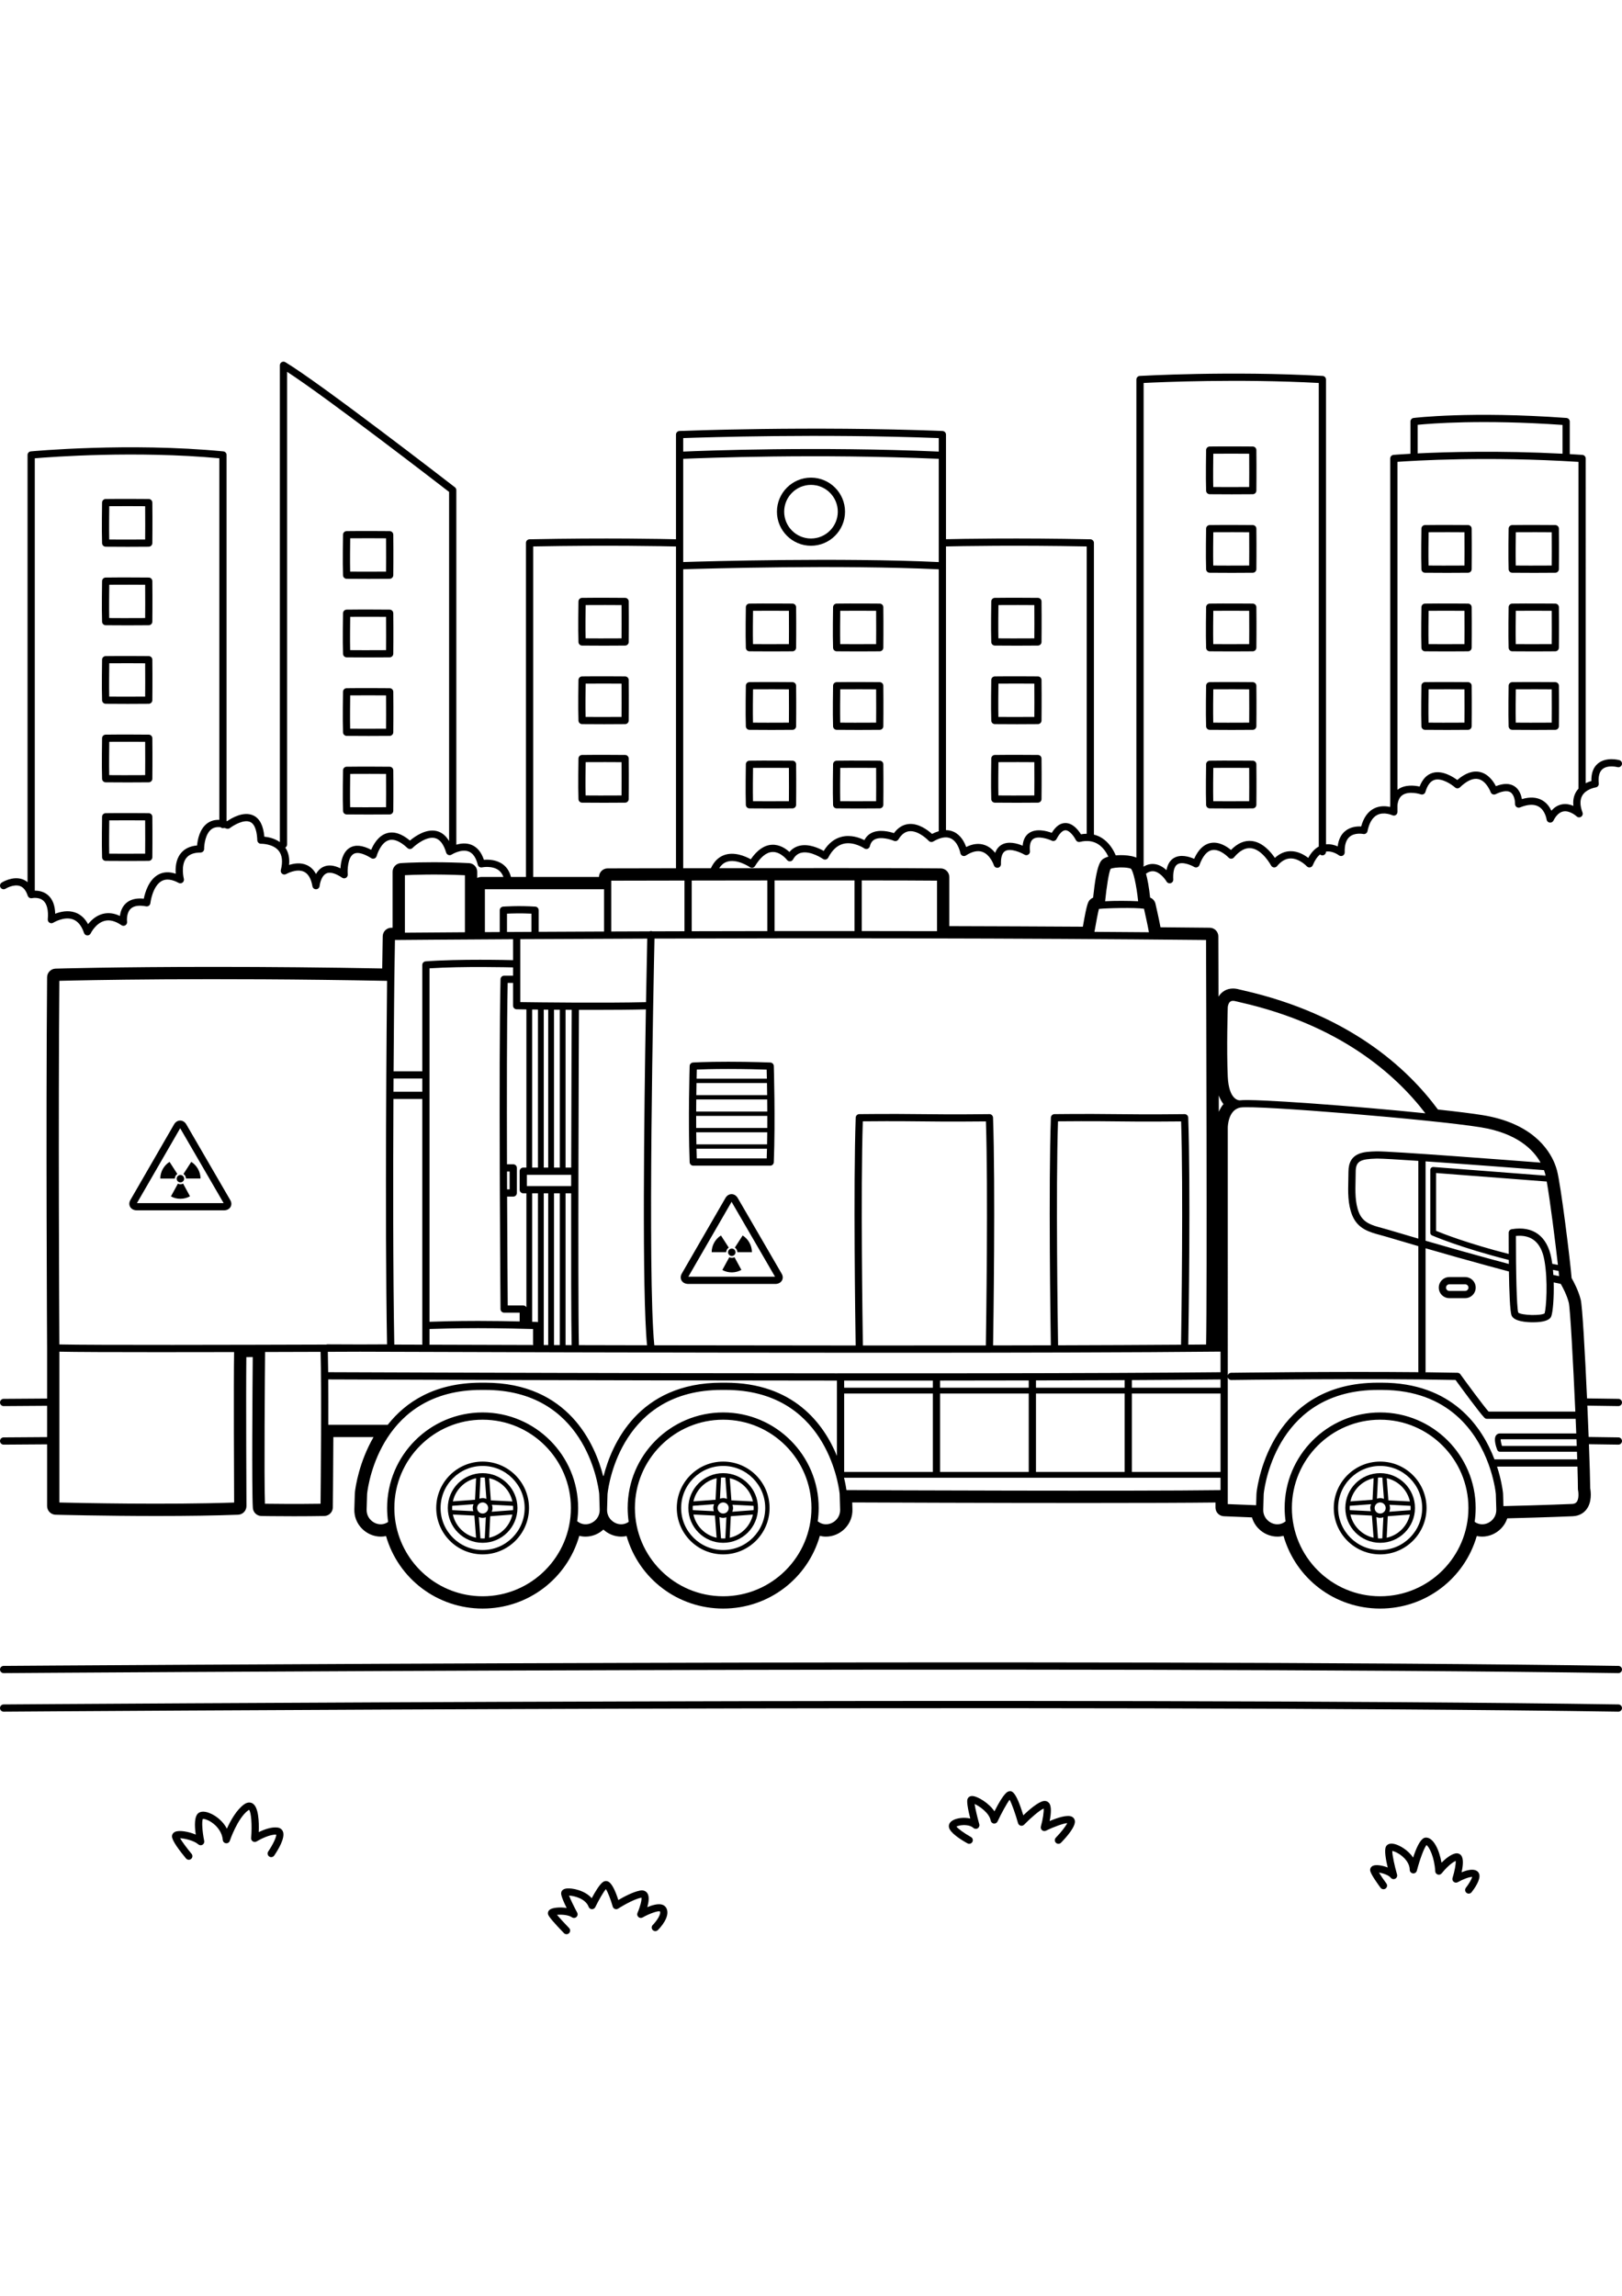 <?xml version="1.0" encoding="utf-8"?>
<!-- Generator: Adobe Illustrator 27.5.0, SVG Export Plug-In . SVG Version: 6.00 Build 0)  -->
<svg xmlns="http://www.w3.org/2000/svg" xmlns:xlink="http://www.w3.org/1999/xlink" viewBox="0 0 2063.392 2000" width="595" height="842" preserveAspectRatio="xMidYMid meet" data-scaled="true">
<path d="M953.363,368.354c0.178,0.002,12.054,0.131,28.182,0.131c8.125,0,17.33-0.032,26.656-0.131
	c2.502-0.027,4.524-2.047,4.553-4.551c0.002-0.27,0.295-27.254,0-51.553c-0.031-2.504-2.058-4.524-4.564-4.546
	c-0.359-0.002-36.166-0.297-54.848,0c-2.482,0.04-4.485,2.042-4.528,4.524c-0.023,1.445-0.593,35.604,0.004,51.695
	C948.907,366.377,950.909,368.327,953.363,368.354z M957.95,316.849c14.848-0.147,36.384-0.038,45.648,0.025
	c0.156,16.956,0.056,34.336-0.007,42.319c-19.419,0.164-37.603,0.063-45.702-0.004C957.607,346.079,957.828,325.776,957.95,316.849z
	"/>
<path d="M1064.315,368.354c0.178,0.002,12.052,0.131,28.182,0.131c8.123,0,17.328-0.032,26.656-0.131
	c2.502-0.027,4.526-2.049,4.553-4.551c0.004-0.27,0.293-27.254,0-51.553c-0.031-2.504-2.058-4.524-4.564-4.546
	c-0.359-0.002-36.163-0.297-54.848,0c-2.482,0.04-4.485,2.042-4.528,4.524c-0.023,1.445-0.593,35.604,0.004,51.695
	C1059.859,366.377,1061.862,368.327,1064.315,368.354z M1068.903,316.849c14.851-0.147,36.384-0.038,45.648,0.025
	c0.155,16.956,0.056,34.336-0.007,42.319c-19.419,0.164-37.599,0.065-45.702-0.004
	C1068.559,346.079,1068.781,325.776,1068.903,316.849z"/>
<path d="M953.363,468.248c0.178,0.002,12.054,0.131,28.184,0.131c8.123,0,17.328-0.032,26.654-0.131
	c2.502-0.027,4.524-2.049,4.553-4.551c0.002-0.27,0.295-27.254,0-51.553c-0.031-2.504-2.058-4.524-4.564-4.546
	c-0.359-0.002-36.166-0.295-54.848,0c-2.482,0.04-4.485,2.042-4.528,4.524c-0.023,1.445-0.593,35.604,0.004,51.695
	C948.907,466.271,950.909,468.221,953.363,468.248z M957.95,416.743c14.848-0.151,36.384-0.036,45.648,0.025
	c0.156,16.956,0.056,34.336-0.007,42.319c-19.413,0.165-37.599,0.063-45.702-0.004C957.607,445.973,957.828,425.67,957.95,416.743z"
	/>
<path d="M1064.315,468.248c0.178,0.002,12.054,0.131,28.182,0.131c8.123,0,17.328-0.032,26.656-0.131
	c2.502-0.027,4.526-2.049,4.553-4.551c0.004-0.27,0.293-27.254,0-51.553c-0.031-2.504-2.058-4.524-4.564-4.546
	c-0.359-0.002-36.163-0.295-54.848,0c-2.482,0.04-4.485,2.042-4.528,4.524c-0.023,1.445-0.593,35.604,0.004,51.695
	C1059.859,466.271,1061.862,468.221,1064.315,468.248z M1068.903,416.743c14.851-0.151,36.384-0.036,45.648,0.025
	c0.155,16.956,0.056,34.336-0.007,42.319c-19.419,0.165-37.599,0.063-45.702-0.004
	C1068.559,445.973,1068.781,425.67,1068.903,416.743z"/>
<path d="M953.363,568.14c0.178,0.002,12.054,0.133,28.184,0.133c8.123,0,17.328-0.034,26.654-0.133
	c2.502-0.027,4.524-2.049,4.553-4.551c0.002-0.27,0.295-27.254,0-51.551c-0.031-2.504-2.058-4.524-4.564-4.546
	c-0.359,0-36.159-0.293-54.848,0c-2.482,0.04-4.485,2.042-4.528,4.524c-0.023,1.445-0.593,35.604,0.004,51.693
	C948.907,566.163,950.907,568.112,953.363,568.14z M957.95,516.638c14.853-0.155,36.384-0.038,45.648,0.025
	c0.156,16.954,0.056,34.335-0.007,42.318c-19.413,0.169-37.599,0.063-45.702-0.002C957.607,545.865,957.828,525.562,957.95,516.638z
	"/>
<path d="M1064.315,568.14c0.178,0.002,12.054,0.133,28.182,0.133c8.125,0,17.328-0.034,26.656-0.133
	c2.502-0.027,4.526-2.049,4.553-4.551c0.004-0.27,0.293-27.254,0-51.551c-0.031-2.504-2.058-4.524-4.564-4.546
	c-0.358,0-36.161-0.293-54.848,0c-2.482,0.04-4.485,2.042-4.528,4.524c-0.023,1.445-0.593,35.604,0.004,51.693
	C1059.859,566.163,1061.86,568.112,1064.315,568.14z M1068.903,516.638c14.851-0.155,36.38-0.038,45.648,0.025
	c0.155,16.954,0.056,34.335-0.007,42.318c-19.424,0.169-37.603,0.061-45.702-0.002
	C1068.559,545.865,1068.781,525.562,1068.903,516.638z"/>
<path d="M1812.769,268.46c0.178,0.002,12.054,0.133,28.183,0.133c8.123,0,17.328-0.034,26.654-0.133
	c2.502-0.027,4.524-2.049,4.553-4.551c0.002-0.27,0.295-27.254,0-51.551c-0.031-2.504-2.058-4.524-4.564-4.546
	c-0.358,0-36.157-0.291-54.848,0c-2.482,0.04-4.485,2.042-4.528,4.524c-0.023,1.445-0.591,35.604,0.004,51.693
	C1808.313,266.481,1810.313,268.431,1812.769,268.46z M1817.356,216.957c14.853-0.158,36.382-0.038,45.648,0.025
	c0.156,16.954,0.056,34.335-0.007,42.317c-19.413,0.169-37.597,0.063-45.702-0.002
	C1817.015,246.185,1817.236,225.882,1817.356,216.957z"/>
<path d="M1923.721,268.46c0.178,0.002,12.054,0.133,28.182,0.133c8.125,0,17.328-0.034,26.656-0.133
	c2.502-0.027,4.524-2.049,4.553-4.551c0.002-0.27,0.295-27.254,0-51.551c-0.031-2.504-2.058-4.524-4.564-4.546
	c-0.359,0-36.159-0.291-54.848,0c-2.482,0.04-4.485,2.042-4.528,4.524c-0.023,1.445-0.593,35.604,0.004,51.693
	C1919.265,266.483,1921.266,268.431,1923.721,268.46z M1928.309,216.957c14.853-0.158,36.38-0.038,45.648,0.025
	c0.156,16.954,0.056,34.335-0.007,42.317c-19.422,0.169-37.603,0.061-45.702-0.002
	C1927.965,246.185,1928.187,225.882,1928.309,216.957z"/>
<path d="M1812.769,368.354c0.178,0.002,12.054,0.131,28.182,0.131c8.125,0,17.33-0.032,26.656-0.131
	c2.502-0.027,4.524-2.047,4.553-4.551c0.002-0.27,0.295-27.254,0-51.553c-0.031-2.504-2.058-4.524-4.564-4.546
	c-0.359-0.002-36.166-0.297-54.848,0c-2.482,0.04-4.485,2.042-4.528,4.524c-0.023,1.445-0.591,35.604,0.004,51.695
	C1808.313,366.377,1810.313,368.327,1812.769,368.354z M1817.356,316.849c14.846-0.147,36.384-0.038,45.648,0.025
	c0.156,16.956,0.056,34.336-0.007,42.319c-19.421,0.164-37.599,0.063-45.702-0.004
	C1817.015,346.079,1817.236,325.776,1817.356,316.849z"/>
<path d="M1923.721,368.354c0.178,0.002,12.052,0.131,28.182,0.131c8.123,0,17.328-0.032,26.656-0.131
	c2.502-0.027,4.524-2.047,4.553-4.551c0.002-0.27,0.295-27.254,0-51.553c-0.031-2.504-2.058-4.524-4.564-4.546
	c-0.361-0.002-36.163-0.297-54.848,0c-2.482,0.04-4.485,2.042-4.528,4.524c-0.023,1.445-0.593,35.604,0.004,51.695
	C1919.265,366.377,1921.268,368.327,1923.721,368.354z M1928.309,316.849c14.849-0.147,36.382-0.038,45.648,0.025
	c0.156,16.956,0.056,34.336-0.007,42.319c-19.419,0.164-37.599,0.065-45.702-0.004
	C1927.965,346.079,1928.187,325.776,1928.309,316.849z"/>
<path d="M1812.769,468.248c0.178,0.002,12.054,0.131,28.183,0.131c8.123,0,17.328-0.032,26.654-0.131
	c2.502-0.027,4.524-2.049,4.553-4.551c0.002-0.27,0.295-27.254,0-51.553c-0.031-2.504-2.058-4.524-4.564-4.546
	c-0.359-0.002-36.166-0.295-54.848,0c-2.482,0.04-4.485,2.042-4.528,4.524c-0.023,1.445-0.591,35.604,0.004,51.695
	C1808.313,466.271,1810.313,468.221,1812.769,468.248z M1817.356,416.743c14.846-0.151,36.384-0.036,45.648,0.025
	c0.156,16.956,0.056,34.336-0.007,42.319c-19.415,0.162-37.599,0.063-45.702-0.004
	C1817.015,445.973,1817.236,425.67,1817.356,416.743z"/>
<path d="M1923.721,468.248c0.178,0.002,12.054,0.131,28.182,0.131c8.123,0,17.328-0.032,26.656-0.131
	c2.502-0.027,4.524-2.049,4.553-4.551c0.002-0.27,0.295-27.254,0-51.553c-0.031-2.504-2.058-4.524-4.564-4.546
	c-0.361-0.002-36.163-0.295-54.848,0c-2.482,0.04-4.485,2.042-4.528,4.524c-0.023,1.445-0.593,35.604,0.004,51.695
	C1919.265,466.271,1921.268,468.221,1923.721,468.248z M1928.309,416.743c14.849-0.151,36.382-0.036,45.648,0.025
	c0.156,16.956,0.056,34.336-0.007,42.319c-19.419,0.165-37.599,0.063-45.702-0.004
	C1927.965,445.973,1928.187,425.67,1928.309,416.743z"/>
<path d="M1265.56,361.069c0.178,0.002,12.056,0.133,28.183,0.133c8.125,0,17.326-0.034,26.654-0.133
	c2.502-0.027,4.526-2.049,4.553-4.551c0.004-0.27,0.293-27.252,0-51.551c-0.031-2.504-2.058-4.524-4.564-4.546
	c-0.361-0.004-36.163-0.293-54.848,0c-2.482,0.04-4.485,2.042-4.528,4.524c-0.023,1.445-0.593,35.604,0.004,51.693
	C1261.104,359.091,1263.104,361.04,1265.56,361.069z M1270.147,309.566c14.849-0.149,36.386-0.036,45.648,0.025
	c0.155,16.954,0.056,34.336-0.007,42.318c-19.417,0.167-37.601,0.065-45.702-0.002
	C1269.804,338.793,1270.025,318.492,1270.147,309.566z"/>
<path d="M1265.56,460.963c0.178,0.002,12.054,0.133,28.182,0.133c8.125,0,17.328-0.034,26.656-0.133
	c2.502-0.027,4.526-2.049,4.553-4.551c0.004-0.27,0.293-27.254,0-51.551c-0.031-2.504-2.058-4.524-4.564-4.546
	c-0.359,0-36.159-0.291-54.848,0c-2.482,0.04-4.485,2.042-4.528,4.524c-0.023,1.445-0.593,35.604,0.004,51.693
	C1261.104,458.985,1263.104,460.934,1265.56,460.963z M1270.147,409.46c14.849-0.153,36.38-0.038,45.648,0.025
	c0.155,16.954,0.056,34.335-0.007,42.318c-19.422,0.167-37.602,0.059-45.702-0.002
	C1269.804,438.688,1270.025,418.384,1270.147,409.46z"/>
<path d="M1265.56,560.857c0.178,0.002,12.054,0.131,28.182,0.131c8.123,0,17.328-0.032,26.656-0.131
	c2.502-0.027,4.526-2.049,4.553-4.551c0.004-0.27,0.293-27.254,0-51.553c-0.031-2.504-2.058-4.524-4.564-4.546
	c-0.361-0.004-36.163-0.295-54.848,0c-2.482,0.04-4.485,2.042-4.528,4.524c-0.023,1.445-0.593,35.604,0.004,51.695
	C1261.104,558.879,1263.106,560.83,1265.56,560.857z M1270.147,509.352c14.849-0.149,36.386-0.036,45.648,0.025
	c0.155,16.956,0.056,34.336-0.007,42.319c-19.417,0.162-37.601,0.065-45.702-0.004
	C1269.804,538.582,1270.025,518.279,1270.147,509.352z"/>
<path d="M740.426,361.069c0.178,0.002,12.056,0.133,28.185,0.133c8.123,0,17.326-0.034,26.652-0.133
	c2.502-0.027,4.524-2.049,4.553-4.551c0.002-0.27,0.295-27.252,0-51.551c-0.031-2.504-2.058-4.524-4.564-4.546
	c-0.358-0.004-36.164-0.293-54.848,0c-2.482,0.04-4.485,2.042-4.528,4.524c-0.023,1.445-0.591,35.604,0.004,51.693
	C735.97,359.089,737.97,361.04,740.426,361.069z M745.013,309.566c14.846-0.149,36.382-0.036,45.648,0.025
	c0.156,16.956,0.056,34.335-0.007,42.318c-19.417,0.167-37.597,0.059-45.702-0.002C744.672,338.793,744.893,318.492,745.013,309.566
	z"/>
<path d="M740.426,460.963c0.178,0.002,12.054,0.133,28.183,0.133c8.123,0,17.328-0.034,26.654-0.133
	c2.502-0.027,4.524-2.049,4.553-4.551c0.002-0.27,0.295-27.254,0-51.551c-0.031-2.504-2.058-4.524-4.564-4.546
	c-0.358,0-36.159-0.291-54.848,0c-2.482,0.04-4.485,2.042-4.528,4.524c-0.023,1.445-0.591,35.604,0.004,51.693
	C735.97,458.983,737.97,460.934,740.426,460.963z M745.013,409.46c14.853-0.153,36.384-0.038,45.648,0.025
	c0.156,16.954,0.056,34.335-0.007,42.318c-19.415,0.169-37.595,0.063-45.702-0.002C744.672,438.688,744.893,418.384,745.013,409.46z
	"/>
<path d="M795.263,560.857c2.502-0.027,4.524-2.049,4.553-4.551c0.002-0.27,0.295-27.254,0-51.553
	c-0.031-2.504-2.058-4.524-4.564-4.546c-0.358-0.004-36.164-0.295-54.848,0c-2.482,0.04-4.485,2.042-4.528,4.524
	c-0.023,1.445-0.591,35.604,0.004,51.695c0.09,2.454,2.091,4.404,4.546,4.431c0.178,0.002,12.054,0.131,28.183,0.131
	C776.732,560.988,785.938,560.956,795.263,560.857z M745.013,509.352c14.846-0.149,36.382-0.036,45.648,0.025
	c0.156,16.956,0.056,34.336-0.007,42.319c-19.411,0.164-37.601,0.061-45.702-0.004C744.672,538.582,744.893,518.279,745.013,509.352
	z"/>
<path d="M1538.881,168.568c0.178,0.002,12.054,0.131,28.183,0.131c8.123,0,17.328-0.032,26.654-0.131
	c2.502-0.027,4.524-2.049,4.553-4.551c0.002-0.27,0.295-27.254,0-51.553c-0.031-2.504-2.058-4.524-4.564-4.546
	c-0.361-0.004-36.165-0.295-54.848,0c-2.482,0.04-4.485,2.042-4.528,4.524c-0.023,1.445-0.591,35.604,0.004,51.695
	C1534.425,166.59,1536.426,168.54,1538.881,168.568z M1543.468,117.063c14.855-0.149,36.386-0.036,45.648,0.025
	c0.156,16.956,0.056,34.336-0.007,42.319c-19.411,0.163-37.601,0.063-45.702-0.004
	C1543.127,146.292,1543.348,125.989,1543.468,117.063z"/>
<path d="M1538.881,268.46c0.178,0.002,12.054,0.133,28.183,0.133c8.123,0,17.328-0.034,26.654-0.133
	c2.502-0.027,4.524-2.049,4.553-4.551c0.002-0.27,0.295-27.254,0-51.551c-0.031-2.504-2.058-4.524-4.564-4.546
	c-0.359-0.004-36.161-0.295-54.848,0c-2.482,0.04-4.485,2.042-4.528,4.524c-0.023,1.445-0.591,35.604,0.004,51.693
	C1534.425,266.481,1536.426,268.431,1538.881,268.46z M1543.468,216.957c14.849-0.153,36.384-0.036,45.648,0.025
	c0.156,16.954,0.056,34.335-0.007,42.317c-19.411,0.169-37.597,0.063-45.702-0.002
	C1543.127,246.185,1543.348,225.882,1543.468,216.957z"/>
<path d="M1538.881,368.354c0.178,0.002,12.054,0.131,28.182,0.131c8.125,0,17.33-0.032,26.656-0.131
	c2.502-0.027,4.524-2.047,4.553-4.551c0.002-0.27,0.295-27.254,0-51.553c-0.031-2.504-2.058-4.524-4.564-4.546
	c-0.361-0.005-36.165-0.298-54.848,0c-2.482,0.04-4.485,2.042-4.528,4.524c-0.023,1.445-0.591,35.604,0.004,51.695
	C1534.425,366.377,1536.426,368.327,1538.881,368.354z M1543.468,316.849c14.855-0.147,36.386-0.038,45.648,0.025
	c0.156,16.956,0.056,34.336-0.007,42.319c-19.421,0.164-37.599,0.063-45.702-0.004
	C1543.127,346.079,1543.348,325.776,1543.468,316.849z"/>
<path d="M1538.881,468.248c0.178,0.002,12.054,0.131,28.183,0.131c8.123,0,17.328-0.032,26.654-0.131
	c2.502-0.027,4.524-2.049,4.553-4.551c0.002-0.27,0.295-27.254,0-51.553c-0.031-2.504-2.058-4.524-4.564-4.546
	c-0.361-0.004-36.165-0.3-54.848,0c-2.482,0.04-4.485,2.042-4.528,4.524c-0.023,1.445-0.591,35.604,0.004,51.695
	C1534.425,466.271,1536.426,468.221,1538.881,468.248z M1543.468,416.743c14.855-0.151,36.386-0.036,45.648,0.025
	c0.156,16.956,0.056,34.336-0.007,42.319c-19.411,0.162-37.601,0.063-45.702-0.004
	C1543.127,445.973,1543.348,425.67,1543.468,416.743z"/>
<path d="M1538.881,568.14c0.178,0.002,12.054,0.133,28.183,0.133c8.123,0,17.328-0.034,26.654-0.133
	c2.502-0.027,4.524-2.049,4.553-4.551c0.002-0.27,0.295-27.254,0-51.551c-0.031-2.504-2.058-4.524-4.564-4.546
	c-0.359-0.004-36.161-0.295-54.848,0c-2.482,0.04-4.485,2.042-4.528,4.524c-0.023,1.445-0.591,35.604,0.004,51.693
	C1534.425,566.161,1536.426,568.112,1538.881,568.14z M1543.468,516.638c14.849-0.155,36.384-0.036,45.648,0.025
	c0.156,16.954,0.056,34.335-0.007,42.318c-19.411,0.169-37.597,0.063-45.702-0.002
	C1543.127,545.865,1543.348,525.562,1543.468,516.638z"/>
<path d="M189.237,174.67c-0.361-0.002-36.163-0.297-54.848,0c-2.482,0.039-4.485,2.042-4.528,4.524
	c-0.023,1.445-0.593,35.604,0.004,51.695c0.09,2.454,2.092,4.404,4.546,4.431c0.178,0.002,12.054,0.131,28.182,0.131
	c8.123,0,17.328-0.032,26.656-0.131c2.502-0.027,4.526-2.049,4.553-4.551c0.004-0.27,0.293-27.254,0-51.553
	C193.77,176.712,191.743,174.692,189.237,174.67z M184.639,226.16c-19.417,0.167-37.599,0.061-45.702-0.004
	c-0.282-13.111-0.061-33.414,0.061-42.341c14.849-0.149,36.382-0.04,45.648,0.025C184.8,200.797,184.702,218.178,184.639,226.16z"/>
<path d="M189.237,274.564c-0.358-0.004-36.159-0.291-54.848,0c-2.482,0.039-4.485,2.042-4.528,4.524
	c-0.023,1.445-0.593,35.604,0.004,51.693c0.09,2.454,2.09,4.402,4.546,4.431c0.178,0.002,12.054,0.133,28.182,0.133
	c8.125,0,17.328-0.034,26.656-0.133c2.502-0.027,4.526-2.049,4.553-4.551c0.004-0.27,0.293-27.254,0-51.551
	C193.77,276.606,191.743,274.586,189.237,274.564z M184.639,326.053c-19.421,0.169-37.604,0.061-45.702-0.002
	c-0.282-13.113-0.061-33.416,0.061-42.341c14.853-0.155,36.38-0.038,45.648,0.025C184.8,300.69,184.702,318.07,184.639,326.053z"/>
<path d="M189.237,374.458c-0.358-0.002-36.159-0.293-54.848,0c-2.482,0.039-4.485,2.042-4.528,4.524
	c-0.023,1.445-0.593,35.604,0.004,51.693c0.09,2.454,2.092,4.404,4.546,4.431c0.178,0.002,12.052,0.131,28.182,0.131
	c8.123,0,17.328-0.032,26.656-0.131c2.502-0.027,4.526-2.049,4.553-4.551c0.004-0.27,0.293-27.254,0-51.551
	C193.77,376.5,191.743,374.48,189.237,374.458z M184.639,425.947c-19.417,0.164-37.599,0.063-45.702-0.004
	c-0.282-13.111-0.061-33.414,0.061-42.339c14.853-0.155,36.38-0.036,45.648,0.025C184.8,400.584,184.702,417.964,184.639,425.947z"
	/>
<path d="M189.237,474.351c-0.361-0.002-36.163-0.297-54.848,0c-2.482,0.04-4.485,2.042-4.528,4.524
	c-0.023,1.445-0.593,35.604,0.004,51.695c0.09,2.454,2.092,4.404,4.546,4.431c0.178,0.002,12.054,0.131,28.182,0.131
	c8.123,0,17.328-0.032,26.656-0.131c2.502-0.027,4.526-2.049,4.553-4.551c0.004-0.27,0.293-27.254,0-51.553
	C193.77,476.393,191.743,474.372,189.237,474.351z M184.639,525.841c-19.417,0.165-37.599,0.061-45.702-0.004
	c-0.282-13.111-0.061-33.414,0.061-42.341c14.849-0.147,36.382-0.038,45.648,0.025C184.8,500.478,184.702,517.858,184.639,525.841z"
	/>
<path d="M189.237,574.245c-0.361-0.002-36.163-0.295-54.848,0c-2.482,0.039-4.485,2.042-4.528,4.524
	c-0.023,1.445-0.593,35.604,0.004,51.693c0.09,2.454,2.09,4.402,4.546,4.431c0.178,0.002,12.056,0.133,28.183,0.133
	c8.125,0,17.326-0.034,26.654-0.133c2.502-0.027,4.526-2.049,4.553-4.551c0.004-0.27,0.293-27.252,0-51.551
	C193.77,576.287,191.743,574.266,189.237,574.245z M184.639,625.733c-19.417,0.171-37.599,0.063-45.702-0.002
	c-0.282-13.113-0.061-33.414,0.061-42.341c14.849-0.149,36.382-0.036,45.648,0.025C184.8,600.37,184.702,617.752,184.639,625.733z"
	/>
<path d="M495.737,215.496c-0.361-0.002-36.163-0.297-54.848,0c-2.482,0.039-4.485,2.042-4.528,4.524
	c-0.023,1.445-0.593,35.604,0.004,51.695c0.09,2.454,2.092,4.404,4.546,4.431c0.178,0.002,12.054,0.131,28.182,0.131
	c8.123,0,17.328-0.032,26.656-0.131c2.502-0.027,4.526-2.049,4.553-4.551c0.004-0.27,0.293-27.254,0-51.553
	C500.27,217.538,498.243,215.517,495.737,215.496z M491.139,266.986c-19.417,0.165-37.601,0.061-45.702-0.004
	c-0.282-13.111-0.061-33.414,0.061-42.341c14.849-0.151,36.382-0.038,45.648,0.025C491.301,241.623,491.202,259.003,491.139,266.986
	z"/>
<path d="M495.737,315.39c-0.361-0.004-36.163-0.295-54.848,0c-2.482,0.039-4.485,2.042-4.528,4.524
	c-0.023,1.445-0.593,35.604,0.004,51.693c0.09,2.454,2.091,4.402,4.546,4.431c0.178,0.002,12.056,0.133,28.184,0.133
	c8.125,0,17.326-0.034,26.654-0.133c2.502-0.027,4.526-2.049,4.553-4.551c0.004-0.27,0.293-27.252,0-51.551
	C500.27,317.432,498.243,315.411,495.737,315.39z M491.139,366.878c-19.417,0.171-37.601,0.061-45.702-0.002
	c-0.282-13.113-0.061-33.414,0.061-42.341c14.849-0.147,36.382-0.036,45.648,0.025C491.301,341.515,491.202,358.897,491.139,366.878
	z"/>
<path d="M495.737,415.284c-0.358-0.002-36.163-0.295-54.848,0c-2.482,0.039-4.485,2.042-4.528,4.524
	c-0.023,1.445-0.593,35.604,0.004,51.693c0.09,2.454,2.091,4.402,4.546,4.431c0.178,0.002,12.054,0.133,28.182,0.133
	c8.125,0,17.328-0.034,26.656-0.133c2.502-0.027,4.526-2.049,4.553-4.551c0.004-0.27,0.293-27.254,0-51.551
	C500.27,417.326,498.243,415.305,495.737,415.284z M491.139,466.772c-19.424,0.167-37.603,0.059-45.702-0.002
	c-0.282-13.113-0.061-33.416,0.061-42.341c14.851-0.156,36.382-0.04,45.648,0.025C491.301,441.409,491.202,458.789,491.139,466.772z
	"/>
<path d="M495.737,515.176c-0.361-0.002-36.163-0.297-54.848,0c-2.482,0.039-4.485,2.042-4.528,4.524
	c-0.023,1.445-0.593,35.604,0.004,51.695c0.09,2.454,2.092,4.404,4.546,4.431c0.178,0.002,12.054,0.131,28.182,0.131
	c8.123,0,17.328-0.032,26.656-0.131c2.502-0.027,4.526-2.049,4.553-4.551c0.004-0.27,0.293-27.254,0-51.553
	C500.27,517.218,498.243,515.198,495.737,515.176z M491.139,566.666c-19.417,0.165-37.601,0.061-45.702-0.004
	c-0.282-13.111-0.061-33.414,0.061-42.341c14.849-0.147,36.382-0.038,45.648,0.025C491.301,541.303,491.202,558.683,491.139,566.666
	z"/>
<path d="M881.925,1022.55h97.859c2.472,0,4.501-1.952,4.598-4.422c2.08-53.135,0.022-121.634,0.002-122.318
	c-0.074-2.414-2.001-4.359-4.411-4.458c-0.241-0.009-24.337-0.981-53.453-0.981c-29.169,0-44.26,0.947-44.89,0.987
	c-2.367,0.153-4.231,2.08-4.305,4.453c-0.02,0.685-2.078,69.183,0.002,122.318C877.424,1020.598,879.454,1022.55,881.925,1022.55z
	 M885.604,959.221h90.502c0.008,5.021-0.001,10.163-0.032,15.365h-90.438C885.605,969.384,885.596,964.242,885.604,959.221z
	 M976.091,953.7h-90.472c0.022-5.33,0.061-10.482,0.112-15.367h90.248C976.03,943.218,976.07,948.37,976.091,953.7z
	 M885.679,980.109h90.353c-0.047,5.114-0.117,10.256-0.214,15.365h-89.925C885.795,990.364,885.725,985.223,885.679,980.109z
	 M975.915,932.81h-90.12c0.071-5.607,0.153-10.779,0.238-15.365h89.644C975.762,922.031,975.845,927.203,975.915,932.81z
	 M886.362,1013.347c-0.139-4.054-0.256-8.183-0.353-12.351h89.693c-0.097,4.168-0.213,8.297-0.353,12.351H886.362z M926.52,899.574
	c21.72,0,40.619,0.545,48.783,0.82c0.07,2.724,0.166,6.667,0.266,11.529h-89.429c0.101-4.901,0.197-8.867,0.268-11.594
	C892.781,900.043,906.34,899.574,926.52,899.574z"/>
<path d="M1863.865,1164.235h-20.132c-7.393,0-13.408,6.015-13.408,13.41c0,7.392,6.014,13.406,13.408,13.406h20.132
	c7.393,0,13.408-6.014,13.408-13.406C1877.273,1170.25,1871.259,1164.235,1863.865,1164.235z M1863.865,1181.847h-20.132
	c-2.319,0-4.204-1.884-4.204-4.203c0-2.319,1.886-4.206,4.204-4.206h20.132c2.319,0,4.204,1.887,4.204,4.206
	C1868.07,1179.964,1866.184,1181.847,1863.865,1181.847z"/>
<path d="M237.035,970.066c-1.788-3.07-4.704-4.904-7.803-4.904c-3.16,0-6.077,1.819-7.783,4.832l-55.542,96.143
	c-0.002,0-0.002,0.004-0.004,0.007c-1.726,2.998-1.842,6.227-0.322,8.855c1.609,2.779,4.758,4.372,8.644,4.372h110.688
	c3.671,0,6.797-1.625,8.359-4.346c1.492-2.596,1.37-5.759-0.329-8.671L237.035,970.066z M174.226,1070.167c-0.005,0-0.013,0-0.018,0
	l55.013-95.228l55.267,95.228H174.226z"/>
<path d="M224.758,1039.091c0,2.616,2.138,4.727,4.727,4.727c2.617,0,4.755-2.111,4.755-4.727c0-2.589-2.139-4.727-4.755-4.727
	C226.896,1034.364,224.758,1036.503,224.758,1039.091z"/>
<path d="M225.63,1033.155l-9.932-15.419c-7.146,4.418-11.789,12.605-11.789,21.215h18.485
	C222.479,1036.587,223.689,1034.364,225.63,1033.155z"/>
<path d="M236.603,1038.95h18.486c0-8.61-4.643-16.797-11.789-21.215l-9.932,15.419
	C235.309,1034.364,236.519,1036.587,236.603,1038.95z"/>
<path d="M226.306,1045.422l-8.863,16.207c7.541,4.136,16.966,3.995,24.253-0.141l-8.779-16.122
	C230.948,1046.491,228.416,1046.491,226.306,1045.422z"/>
<path d="M938.478,1063.667c-1.79-3.067-4.706-4.9-7.801-4.9c-3.156,0-6.072,1.816-7.785,4.832l-55.54,96.143
	c-0.002,0-0.002,0.004-0.004,0.007c-1.726,2.998-1.843,6.227-0.322,8.855c1.607,2.779,4.758,4.372,8.643,4.372h110.688
	c3.671,0,6.796-1.625,8.359-4.343c1.492-2.599,1.371-5.763-0.327-8.679L938.478,1063.667z M875.668,1163.771
	c-0.005,0-0.011,0-0.016,0l55.012-95.229l55.269,95.229H875.668z"/>
<path d="M926.202,1132.695c0,2.617,2.138,4.727,4.727,4.727c2.617,0,4.755-2.11,4.755-4.727c0-2.588-2.139-4.727-4.755-4.727
	C928.34,1127.968,926.202,1130.107,926.202,1132.695z"/>
<path d="M927.074,1126.759l-9.932-15.419c-7.147,4.418-11.789,12.605-11.789,21.215h18.485
	C923.923,1130.191,925.133,1127.968,927.074,1126.759z"/>
<path d="M938.047,1132.555h18.486c0-8.61-4.643-16.797-11.789-21.215l-9.932,15.419
	C936.753,1127.968,937.963,1130.191,938.047,1132.555z"/>
<path d="M927.749,1139.026l-8.863,16.207c7.54,4.136,16.966,3.995,24.253-0.141l-8.779-16.122
	C932.392,1140.095,929.86,1140.095,927.749,1139.026z"/>
<path d="M2058.86,1707.769c-655.207-9.944-2040.374-0.104-2054.292,0c-2.54,0.018-4.585,2.092-4.568,4.634
	c0.018,2.531,2.074,4.569,4.602,4.569c0.011,0,0.022,0,0.034,0c13.911-0.104,1398.979-9.951,2054.083,0c0.023,0,0.047,0,0.072,0
	c2.508,0,4.561-2.013,4.6-4.533C2063.429,1709.9,2061.401,1707.808,2058.86,1707.769z"/>
<path d="M2058.86,1658.746c-655.207-9.948-2040.374-0.104-2054.292,0c-2.54,0.018-4.585,2.092-4.568,4.634
	c0.018,2.531,2.074,4.569,4.602,4.569c0.011,0,0.022,0,0.034,0c13.911-0.104,1398.979-9.951,2054.083,0c0.023,0,0.047,0,0.072,0
	c2.508,0,4.561-2.013,4.6-4.533C2063.429,1660.878,2061.401,1658.786,2058.86,1658.746z"/>
<path d="M2058.86,1368.136c-12.357-0.188-25.04-0.367-37.891-0.541c-0.49-12.61-1.049-26.116-1.652-39.839
	c13.372,0.18,26.562,0.365,39.403,0.562c0.023,0,0.047,0,0.072,0c2.508,0,4.561-2.013,4.6-4.53c0.038-2.542-1.99-4.634-4.531-4.673
	c-13.018-0.199-26.39-0.386-39.953-0.569c-2.618-58.057-5.918-117.121-8.025-125.548c-2.863-11.457-8.808-22.632-11.598-27.497
	c-1.634-20.995-13.661-118.812-18.658-137.132c-0.763-2.801-1.722-5.639-2.851-8.437c-0.029-0.077-0.059-0.153-0.09-0.229
	c-7.581-18.618-29.549-51.352-91.501-61.398c-12.532-2.032-31.676-4.438-56.948-7.157
	c-39.285-53.184-113.647-121.083-247.63-151.512c-2.406-0.547-4.485-1.019-5.424-1.279c-2.641-0.733-5.219-1.105-7.663-1.106
	c-8.48-0.001-14.707,4.335-18.393,10.318c-0.126-42.717-0.23-72.046-0.247-76.618c-0.022-6.039-4.891-10.941-10.929-11.004
	c-20.758-0.216-41.658-0.412-62.642-0.592c-2.128-11.268-5.858-27.56-6.394-29.89c-0.825-3.588-3.379-6.515-6.79-7.829
	c-1.45-13.4-3.294-23.214-5.286-30.453c3.103-2.245,6.182-3.313,9.216-3.121c7.949,0.543,14.901,9.638,16.906,13.088
	c0.836,1.456,2.375,2.308,3.989,2.308c0.433,0,0.874-0.061,1.307-0.189c2.042-0.606,3.403-2.534,3.288-4.661
	c-0.383-7.111,0.25-16.251,5.45-19.415c6.178-3.76,17.375,1.204,21.164,3.43c1.172,0.692,2.601,0.832,3.886,0.376
	c1.287-0.458,2.305-1.465,2.777-2.747c4.176-11.353,9.518-17.76,15.878-19.043c10.285-2.058,21.058,9.351,21.161,9.457
	c0.895,0.967,2.143,1.557,3.482,1.476c1.319-0.029,2.562-0.624,3.413-1.632c7.214-8.553,14.441-12.511,21.604-11.729
	c14.659,1.585,25.496,21.82,25.604,22.025c0.719,1.361,2.073,2.276,3.604,2.432c1.53,0.169,3.043-0.46,4.021-1.648
	c5.209-6.322,10.927-9.613,16.992-9.779c11.184-0.235,20.704,9.856,20.79,9.951c1.061,1.161,2.648,1.704,4.187,1.436
	c1.549-0.268,2.854-1.309,3.46-2.759c2.605-6.221,5.696-10.787,9.22-13.704c0.811,0.713,1.844,1.182,3.008,1.182
	c2.542,0,4.602-2.06,4.602-4.602v-0.18c8.396-1.387,16.27,4.61,16.34,4.665c1.406,1.111,3.329,1.296,4.923,0.492
	c1.596-0.807,2.581-2.468,2.524-4.257c-0.304-9.387,1.837-16.065,6.361-19.846c6.719-5.614,17.03-3.491,17.12-3.471
	c1.206,0.273,2.468,0.039,3.498-0.629c1.035-0.671,1.758-1.728,2.006-2.935c2.202-10.692,6.415-17.661,12.525-20.713
	c8.67-4.328,18.912,0.406,18.996,0.446c0.042,0.02,0.088,0.024,0.131,0.043c0.091,0.041,0.19,0.058,0.284,0.093
	c0.446,0.164,0.903,0.254,1.367,0.276c0.075,0.003,0.138,0.043,0.215,0.043c0.044,0,0.08-0.024,0.124-0.025
	c0.535-0.014,1.059-0.116,1.562-0.315c0.108-0.043,0.199-0.104,0.303-0.155c0.209-0.101,0.425-0.182,0.619-0.316
	c0.167-0.115,0.294-0.266,0.442-0.4c0.097-0.087,0.195-0.162,0.284-0.257c0.357-0.38,0.651-0.804,0.859-1.274
	c0.038-0.086,0.053-0.178,0.086-0.267c0.162-0.435,0.25-0.89,0.275-1.362c0.004-0.081,0.047-0.148,0.047-0.23v-8.468
	c0.566-5.754,2.464-9.977,5.738-12.534c8.441-6.601,23.796-1.497,23.939-1.447c1.192,0.41,2.493,0.313,3.609-0.262
	c1.116-0.577,1.948-1.586,2.303-2.792c2.56-8.702,6.507-13.879,11.733-15.387c9.259-2.659,21.853,6.07,25.926,9.665
	c1.788,1.58,4.496,1.53,6.225-0.117c8.962-8.551,16.9-12.081,23.593-10.492c10.338,2.452,15.441,16.43,15.488,16.561
	c0.435,1.235,1.373,2.225,2.583,2.725s2.574,0.46,3.755-0.106c5.909-2.842,13.999-5.558,18.964-2.337
	c4.974,3.225,5.84,11.761,5.756,14.767c-0.054,1.559,0.685,3.038,1.963,3.931c1.278,0.892,2.923,1.077,4.368,0.491
	c9.955-4.043,17.947-4.39,23.745-1.034c8.398,4.864,10.036,16.27,10.05,16.368c0.257,1.999,1.783,3.599,3.769,3.947
	c1.983,0.345,3.965-0.635,4.887-2.43c3.573-6.955,7.866-10.911,12.757-11.759c8.385-1.46,16.701,6.218,16.775,6.286
	c1.557,1.476,3.919,1.684,5.709,0.494c1.785-1.183,2.518-3.444,1.765-5.45c-3.345-8.918-3.421-16.172-0.225-21.565
	c5.039-8.499,16.847-10.269,16.951-10.284c2.45-0.333,4.201-2.542,3.962-5.004c-0.845-8.74,0.742-14.883,4.722-18.258
	c6.784-5.756,18.924-2.605,19.047-2.578c2.437,0.652,4.967-0.787,5.635-3.236c0.667-2.454-0.78-4.981-3.232-5.648
	c-0.687-0.189-16.866-4.452-27.362,4.406c-5.689,4.801-8.447,12.236-8.218,22.133c-2.008,0.57-4.548,1.46-7.205,2.802V123.149
	c0-2.423-1.88-4.431-4.298-4.591c-5.379-0.356-10.693-0.674-15.975-0.975V76.176c0-2.412-1.862-4.415-4.267-4.589
	c-121.854-8.88-193.68-0.065-194.39,0.023c-2.301,0.291-4.025,2.247-4.025,4.566v40.968c-13.554,0.757-21.237,1.396-21.515,1.419
	c-2.38,0.205-4.208,2.197-4.208,4.586v440.716c-0.071,0.815-0.148,1.625-0.176,2.478c-5.285-1.215-12.919-1.803-20.242,1.821
	c-7.891,3.904-13.44,11.634-16.532,23.005c-5.118-0.295-13.631,0.27-20.422,5.899c-5.312,4.404-8.474,10.902-9.443,19.377
	c-3.933-1.716-9.177-3.15-14.875-2.571V22.743c0-2.439-1.904-4.456-4.339-4.595c-116.764-6.644-231.405-0.063-232.55,0
	c-2.432,0.144-4.332,2.159-4.332,4.595V630.76c-0.603-0.273-1.155-0.47-1.636-0.639c-5.915-2.07-13.033-2.505-17.963-2.505
	c0,0,0,0-0.001,0c-1.803,0-4.134,0.073-6.639,0.282c-3.039-7.105-8.451-16.267-17.54-22.028c-3.197-2.027-6.62-3.456-10.23-4.351
	V230.514c0-2.504-2.003-4.548-4.506-4.6c-91.767-1.916-164.925-0.539-183.698-0.114V92.766c0-2.472-1.95-4.501-4.42-4.598
	c-168.028-6.638-332.991-0.067-334.639,0c-2.466,0.101-4.415,2.13-4.415,4.598v133.096c-13.25-0.321-89.436-1.968-186.355,0.052
	c-2.504,0.052-4.506,2.096-4.506,4.6v424.844h-19.093c-1.67-6.667-4.935-11.954-9.824-15.723
	c-8.243-6.356-18.786-6.566-24.581-6.067c-3.216-9.787-8.565-16.212-15.937-19.122c-6.628-2.618-13.566-1.766-19.131-0.119V163.41
	c0-1.424-0.66-2.768-1.785-3.64c-6.973-5.394-171.279-132.442-215.738-159.116c-1.422-0.854-3.194-0.872-4.634-0.059
	c-1.443,0.818-2.335,2.348-2.335,4.005v606.407c-6.802-4.828-14.855-6.395-19.764-6.873c-1.228-14.156-5.925-23.228-13.99-26.993
	c-12.421-5.797-27.745,3.374-33.369,7.273c-0.223-0.067-0.434-0.105-0.656-0.168v-465.57c0-2.369-1.799-4.352-4.158-4.58
	c-120.199-11.651-243.643-0.119-244.876,0c-2.36,0.225-4.163,2.209-4.163,4.58v543.309c-1.908-1.589-4.033-2.813-6.372-3.664
	c-12.486-4.537-25.96,3.834-26.528,4.192c-2.144,1.355-2.781,4.186-1.433,6.334c1.35,2.146,4.192,2.792,6.34,1.452
	c0.102-0.066,10.284-6.336,18.509-3.316c4.337,1.591,7.602,5.725,9.703,12.286c0.022,0.069,0.076,0.117,0.101,0.185
	c0.103,0.277,0.263,0.509,0.414,0.758c0.152,0.248,0.286,0.499,0.479,0.71c0.2,0.222,0.438,0.386,0.677,0.565
	c0.216,0.16,0.418,0.323,0.658,0.444c0.27,0.137,0.557,0.214,0.855,0.296c0.276,0.077,0.543,0.143,0.833,0.168
	c0.127,0.011,0.236,0.074,0.366,0.074c0.181,0,0.334-0.082,0.509-0.103c0.182-0.018,0.357,0.023,0.539-0.018
	c0.09-0.016,8.619-1.893,14.352,3.095c4.744,4.131,6.728,12.351,5.739,23.772c-0.151,1.736,0.697,3.406,2.184,4.318
	c1.486,0.911,3.363,0.904,4.842-0.021c0.135-0.083,13.525-8.303,24.896-4.224c6.295,2.261,11.057,8.08,14.152,17.296
	c0.599,1.779,2.216,3.018,4.091,3.13c0.092,0.005,0.182,0.007,0.273,0.007c1.769,0,3.394-1.019,4.158-2.633
	c0.061-0.128,6.167-12.789,17.538-15.838c6.532-1.753,13.78,0.079,21.538,5.445c1.503,1.041,3.484,1.089,5.039,0.128
	c1.557-0.964,2.394-2.757,2.134-4.568c-0.014-0.106-1.355-10.742,4.576-16.419c3.942-3.777,10.55-4.826,19.654-3.101
	c1.256,0.227,2.558-0.063,3.586-0.823c1.03-0.76,1.697-1.918,1.839-3.191c0.025-0.219,2.614-22.056,14.727-28.388
	c5.551-2.908,12.689-2.035,21.216,2.57c1.616,0.879,3.599,0.703,5.042-0.439c1.442-1.14,2.067-3.029,1.589-4.803
	c-0.043-0.165-4.233-16.784,3.038-26.266c3.604-4.701,9.725-7.084,18.193-7.084c1.229,0,2.409-0.493,3.273-1.368
	c0.865-0.874,1.343-2.06,1.328-3.289c-0.061-5.051,1.528-19.415,9.502-25.144c2.992-2.15,6.807-2.948,11.362-2.451
	c0.818,0.748,1.886,1.232,3.083,1.232c0.587,0,1.139-0.134,1.655-0.334c0.939,0.255,1.903,0.553,2.893,0.9
	c1.47,0.514,3.104,0.25,4.337-0.705c4.435-3.426,17.729-11.475,25.859-7.668c6.791,3.182,8.607,14.38,8.934,23.213
	c0.092,2.515,2.317,4.568,4.715,4.429c0.165-0.005,15.178-0.234,22.536,8.966c4.46,5.578,5.371,13.809,2.707,24.461
	c-0.448,1.792,0.225,3.676,1.699,4.787c1.478,1.115,3.478,1.231,5.076,0.309c0.128-0.074,13.045-7.418,22.608-2.948
	c5.472,2.556,9.108,8.777,10.81,18.495c0.399,2.27,2.357,3.91,4.719,3.804c2.303-0.092,4.183-1.875,4.397-4.17
	c0.011-0.124,1.366-12.556,8.603-15.969c5.842-2.752,14.111,1.44,20.021,5.448c1.467,0.998,3.381,1.061,4.914,0.16
	c1.531-0.901,2.409-2.601,2.252-4.372c-0.466-5.278-0.133-21.365,7.253-25.908c5.898-3.62,15.567,0.863,22.642,5.258
	c1.235,0.768,2.763,0.904,4.113,0.37c1.354-0.53,2.376-1.675,2.758-3.077c0.047-0.171,4.774-17.107,15.691-20.215
	c6.489-1.85,14.407,1.544,23.562,10.079c1.808,1.686,4.629,1.639,6.385-0.106c4.409-4.393,18.151-15.221,28.692-12.548
	c6.167,1.562,10.918,7.765,14.12,18.439c0.415,1.382,1.46,2.488,2.813,2.989c1.352,0.498,2.867,0.334,4.084-0.442
	c0.122-0.079,12.241-7.722,21.808-3.917c5.391,2.143,9.261,7.781,11.501,16.757c0.602,2.414,2.993,3.904,5.445,3.381
	c0.129-0.027,13.034-2.607,21.304,3.768c2.645,2.04,4.579,4.879,5.838,8.434h-28.123c-1.868,0-3.628,0.464-5.172,1.283v-7.854
	c0-5.885-4.615-10.736-10.493-11.03c-15.024-0.751-30.198-1.132-45.1-1.132c-25.453,0-41.139,1.099-41.795,1.146
	c-5.779,0.412-10.257,5.222-10.257,11.016v71.143l-1.636,0.014c-5.991,0.054-10.847,4.875-10.944,10.865l-0.661,40.93
	c-72.052-1.345-143.884-2.027-213.682-2.027c-124.978,0-201.13,2.219-201.884,2.242c-5.932,0.176-10.663,5.008-10.715,10.942
	c-1.66,189.136-0.017,468.758,0,471.561v64.279c-35.678,0.234-55.348,0.377-55.348,0.377c-2.54,0.018-4.585,2.092-4.568,4.634
	c0.018,2.531,2.074,4.569,4.602,4.569c0.011,0,0.022,0,0.034,0c0,0,19.645-0.143,55.28-0.377l0,39.82
	c-35.68,0.234-55.346,0.375-55.346,0.375c-2.542,0.018-4.587,2.092-4.569,4.634c0.018,2.531,2.074,4.569,4.602,4.569
	c0.011,0,0.022,0,0.032,0c0.002,0,19.644-0.142,55.282-0.375v78.482c0,5.984,4.765,10.879,10.747,11.04
	c0.602,0.016,60.96,1.621,128.911,1.621c39.965,0,74.723-0.547,103.307-1.625c5.956-0.224,10.659-5.134,10.627-11.095
	c-0.008-1.477-0.719-138.205-0.149-189.351l8.167-0.019c-0.332,38.068-1.354,169.285,0.115,191.766
	c0.374,5.731,5.08,10.219,10.822,10.322c0.176,0.003,17.894,0.316,41.33,0.316c13.771,0,26.807-0.106,38.747-0.316
	c5.974-0.105,10.782-4.943,10.849-10.918c0.005-0.451,0.478-42.626,0.667-89.451h51.119c-18.358,31.809-22.85,62.93-23.646,69.76
	c-0.109,0.948-0.171,1.853-0.2,2.79l-0.57,19.232c-0.271,9.18,3.103,17.864,9.502,24.454c6.392,6.583,15.191,10.36,24.14,10.36
	c2.269,0,4.506-0.24,6.688-0.711c15.607,54.222,65.17,92.231,122.871,92.231c57.823,0,107.456-38.147,122.961-92.536
	c2.583,0.673,5.254,1.016,7.971,1.016c8.29,0,16.451-3.24,22.689-8.949c6.238,5.709,14.398,8.949,22.688,8.949
	c2.318,0,4.603-0.25,6.828-0.741c15.592,54.246,65.155,92.262,122.882,92.262c57.811,0,107.434-38.128,122.949-92.5
	c2.54,0.649,5.163,0.98,7.829,0.98c8.951,0,17.75-3.776,24.142-10.36c6.397-6.59,9.771-15.274,9.499-24.453l-0.256-8.662
	c39.54,0.167,174.789,0.696,294.837,0.696c75.442,0,131.61-0.206,167.269-0.613v6.439c0,5.901,4.64,10.76,10.535,11.032
	c11.551,0.533,23.58,1.028,35.871,1.475c1.508,5.236,4.29,10.053,8.206,14.086c6.392,6.584,15.191,10.36,24.141,10.36
	c2.653,0,5.263-0.328,7.79-0.969c15.52,54.366,65.141,92.49,122.947,92.49c57.728,0,107.293-38.025,122.885-92.271
	c2.235,0.496,4.53,0.749,6.859,0.749c8.83,0,17.544-3.695,23.91-10.138c3.719-3.764,6.445-8.239,8.049-13.112
	c50.764-1.23,82.887-2.654,83.224-2.669c9.203-0.365,14.579-4.887,17.458-8.616c7.16-9.272,5.677-22.291,4.833-26.99
	c-0.047-9.478-0.671-30.339-1.632-56.001c12.681,0.171,25.201,0.349,37.4,0.534c0.023,0,0.047,0,0.072,0
	c2.508,0,4.561-2.013,4.6-4.53C2063.429,1370.268,2061.401,1368.176,2058.86,1368.136z M1803.461,80.305
	c16.39-1.641,82.082-7.01,184.276,0.156v36.613c-80.032-4.146-147.28-2.234-184.276-0.413V80.305z M2008.009,127.462v415.627
	c-1.071,1.195-2.093,2.471-2.969,3.938c-3.075,5.148-4.226,11.152-3.449,17.936c-4.061-1.736-8.988-2.901-14.21-2.013
	c-5.227,0.89-9.852,3.631-13.823,8.177c-2.125-4.594-5.653-9.761-11.441-13.142c-7.089-4.145-15.849-4.686-26.091-1.63
	c-0.884-5.207-3.228-12.284-9.38-16.3c-6.004-3.919-13.952-3.971-23.675-0.16c-2.969-5.797-9.351-15.382-19.99-17.93
	c-9.061-2.179-18.858,1.213-29.145,10.072c-5.977-4.408-19.135-12.54-31.299-9.036c-7.402,2.125-12.975,7.965-16.602,17.382
	c-6.619-1.443-19.158-2.874-28.092,4.077c-0.037,0.029-0.068,0.063-0.104,0.092V127.411
	C1798.304,125.916,1891.815,120.065,2008.009,127.462z M263.823,587.036c-9.942,7.143-12.478,21.085-13.122,28.259
	c-9.299,0.821-16.388,4.343-21.108,10.499c-6.029,7.862-6.597,18.207-6.022,25.469c-8.132-2.73-15.453-2.427-21.849,0.926
	c-12.381,6.493-17.152,22.717-18.806,30.81c-9.928-1.043-17.681,1.021-23.077,6.189c-4.844,4.636-6.663,10.796-7.278,15.766
	c-7.58-3.617-14.961-4.49-22.025-2.594c-8.477,2.272-14.625,8.11-18.498,13.027c-4.008-7.393-9.46-12.351-16.28-14.781
	c-9.394-3.345-19.129-0.971-25.539,1.548c-0.268-10.713-3.356-18.675-9.22-23.726c-5.516-4.754-12.144-5.691-16.753-5.634V122.892
	c22.185-1.857,129.21-9.793,234.79-0.03v459.857C273.237,582.519,268.137,583.937,263.823,587.036z M555.724,597.028
	c-13.602-3.44-27.953,6.778-34.223,12.045c-10.497-8.786-20.316-11.948-29.231-9.39c-11.01,3.156-17.208,14.271-20.062,21.123
	c-11.242-5.903-20.443-6.734-27.405-2.455c-8.935,5.495-11.227,17.682-11.686,26.07c-8.389-4.138-15.718-4.774-21.858-1.882
	c-4.257,2.008-7.224,5.43-9.286,9.052c-2.815-5.245-6.647-9.011-11.47-11.249c-7.886-3.661-16.571-2.238-22.759-0.237
	c0.865-8.79-0.761-16.181-4.803-22.102c1.34-0.804,2.281-2.207,2.281-3.883V12.914c49.429,32.005,188.654,139.298,206.085,152.756
	v444.059C567.293,602.914,562.088,598.639,555.724,597.028z M1194.208,254.873c-125.512-5.867-294.748-0.99-325.067-0.035V123.571
	c26.621-1.16,170.78-6.768,325.067,0.005V254.873z M869.141,264.045c29.427-0.93,199.419-5.861,325.067,0.041v333.106
	c-2.761,0.802-5.611,1.921-8.569,3.433c-5.094-4.636-16.978-13.837-29.697-12.579c-7.294,0.714-13.58,4.6-18.729,11.567
	c-6.144-2.013-18.854-5.098-28.529-0.236c-3.998,2.013-7.025,5.076-9.045,9.144c-6.198-3.099-17.264-7.143-28.911-4.266
	c-9.187,2.268-16.854,8.308-22.841,17.979c-6.424-3.615-18.98-9.306-30.542-6.644c-5.2,1.197-9.583,3.879-13.086,7.999
	c-4.533-4.177-12.414-9.649-22.192-9.185c-9.789,0.473-18.845,6.678-26.967,18.462c-6.847-3.784-21.177-10.063-34.13-5.242
	c-7.189,2.675-12.739,8.251-16.6,16.588c-12.237,0.018-24.043,0.037-35.23,0.055V264.045z M2007.308,1433.893
	c0,0.331,0.036,0.661,0.108,0.985c0.584,2.664,1.53,11.199-1.679,15.358c-0.795,1.025-2.252,2.405-5.774,2.545
	c-0.346,0.018-34.235,1.515-87.399,2.765l-0.445-15.056c-0.025-0.762-0.074-1.499-0.162-2.243
	c-0.466-4.005-2.255-16.729-7.531-32.967h102.289C2007.092,1417.619,2007.308,1427.584,2007.308,1433.893z M1643.44,1457.912
	c0-61.918,50.376-112.292,112.295-112.292c61.919,0,112.293,50.374,112.293,112.292c0,61.921-50.374,112.295-112.293,112.295
	C1693.816,1570.207,1643.44,1519.833,1643.44,1457.912z M1755.735,1336.417c-66.994,0-121.499,54.501-121.499,121.495
	c0,5.743,0.429,11.386,1.204,16.919c-0.187,0.151-0.368,0.319-0.559,0.463c-5.222,3.962-11.921,4.49-17.914,1.402
	c-6.36-3.275-10.181-9.678-9.973-16.714l0.018-0.615c0-0.009,0.003-0.016,0.003-0.025c0-0.005-0.002-0.008-0.002-0.013l0.551-18.562
	c0.014-0.493,0.047-0.971,0.102-1.456c1.569-13.464,18.971-131.54,145.187-131.54h4.776c86.257,0,121.675,55.121,135.968,94.339
	c0.066,0.198,0.126,0.388,0.217,0.573c6.462,17.916,8.511,32.416,9.003,36.638c0.058,0.489,0.088,0.967,0.103,1.449l0.568,19.212
	c0.208,7.036-3.611,13.438-9.971,16.714c-5.868,3.023-12.402,2.561-17.577-1.181c0.838-5.75,1.291-11.624,1.291-17.603
	C1877.232,1390.918,1822.729,1336.417,1755.735,1336.417z M807.682,1457.912c0-61.918,50.374-112.292,112.293-112.292
	s112.293,50.374,112.293,112.292c0,61.921-50.374,112.295-112.293,112.295S807.682,1519.833,807.682,1457.912z M1040.273,1474.799
	c0.772-5.523,1.2-11.155,1.2-16.887c0-66.994-54.503-121.495-121.497-121.495s-121.497,54.501-121.497,121.495
	c0,5.988,0.453,11.871,1.294,17.63c-5.169,3.712-11.683,4.17-17.539,1.154c-6.36-3.275-10.18-9.678-9.971-16.714l0.568-19.205
	c0.014-0.489,0.045-0.967,0.104-1.467c1.568-13.464,18.953-131.54,145.185-131.54h4.778c126.215,0,143.617,118.076,145.187,131.536
	c0.056,0.489,0.088,0.967,0.102,1.463l0.57,19.212c0.208,7.036-3.613,13.438-9.973,16.714c-5.997,3.095-12.692,2.563-17.923-1.409
	C1040.663,1475.137,1040.469,1474.959,1040.273,1474.799z M503.253,1476.627c-0.046-0.233-0.042-0.468-0.124-0.694
	c-0.951-5.871-1.465-11.886-1.465-18.022c0-61.918,50.376-112.292,112.295-112.292s112.293,50.374,112.293,112.292
	c0,61.921-50.374,112.295-112.293,112.295C558.418,1570.207,512.192,1529.667,503.253,1476.627z M734.27,1474.686
	c0.761-5.487,1.185-11.081,1.185-16.774c0-66.994-54.503-121.495-121.497-121.495s-121.499,54.501-121.499,121.495
	c0,6.02,0.456,11.935,1.306,17.723c-5.143,3.621-11.59,4.051-17.398,1.062c-6.36-3.275-10.179-9.678-9.971-16.714l0.568-19.205
	c0.014-0.489,0.045-0.967,0.104-1.467c1.567-13.464,18.953-131.54,145.186-131.54h4.776c126.215,0,143.617,118.076,145.186,131.536
	c0.056,0.489,0.088,0.967,0.102,1.463l0.57,19.212c0.209,7.036-3.613,13.438-9.973,16.714c-5.997,3.095-12.694,2.563-17.923-1.409
	C734.751,1475.102,734.512,1474.886,734.27,1474.686z M407.791,1452.534c-30.495,0.467-59.96,0.144-70.74-0.007
	c-1.196-33.157-0.034-169.436,0.179-192.991c25.118-0.064,49.146-0.136,70.606-0.207
	C409.186,1308.256,408.046,1427.882,407.791,1452.534z M297.84,1451.009c-84.957,2.977-198.483,0.518-222.279-0.05v-191.832
	c19.502,0.451,68.269,0.607,126.039,0.607c30.555,0,63.621-0.043,96.196-0.109C297.149,1300.607,297.716,1425.745,297.84,1451.009z
	 M768.422,671.004v53.275c0,0.172,0.08,0.318,0.098,0.485c-29.667,0.12-57.501,0.25-83.234,0.384v-27.455
	c0-2.421-1.877-4.427-4.292-4.591c-21.117-1.431-40.175-0.059-40.975,0.002c-2.403,0.176-4.264,2.179-4.264,4.589v27.728
	c-6.494,0.038-12.798,0.076-18.897,0.113v-54.531H768.422z M1419.053,643.621c0.05-0.008,0.097,0.01,0.147-0.001
	c0.022-0.005,0.038-0.021,0.061-0.026c6.106-0.683,14.42-0.521,19.234,1.135c3.119,2.451,7.24,20.974,9.371,41.538
	c-12.004-0.604-29.617-0.729-42.016-0.002c1.801-17.842,4.786-37.269,7.041-41.299
	C1414.189,644.393,1416.407,643.928,1419.053,643.621z M1565.181,813.832c1.544-1.093,3.832-1.226,6.813-0.401
	c1.235,0.341,3.315,0.818,6.146,1.461c125.564,28.515,196.597,90.766,235.109,141.048c-90.156-9.243-219.226-18.836-236.185-16.489
	c-0.829,0.041-13.787-0.071-15.179-30.014c-1.648-35.471-0.014-88.025-0.002-88.428
	C1561.974,819.6,1562.745,815.563,1565.181,813.832z M1757.63,1298.568h-4.776c-134.178,0-152.662,125.381-154.329,139.682
	c-0.088,0.755-0.138,1.492-0.16,2.247l-0.413,13.919c-12.279-0.434-24.394-0.91-36.063-1.433v-161.177
	c0.556,1.922,2.255,3.35,4.345,3.35c0.021,0,0.043,0,0.065,0c1.761-0.025,176.188-2.369,285.354-0.05
	c6.113,8.402,30.63,41.951,36.777,48.095c0.863,0.863,2.033,1.348,3.253,1.348h112.741c0.27,6.306,0.528,12.513,0.771,18.558
	h-97.097c-2.089,0-3.87,0.913-5.013,2.574c-3.149,4.569,0.05,14.359,1.573,18.353c0.545,1.431,1.913,2.373,3.441,2.373h97.986
	c0.12,3.329,0.231,6.551,0.336,9.671h-105.265C1885.347,1354.649,1847.399,1298.568,1757.63,1298.568z M493.278,1352.091H417.66
	c0.05-19.905,0.038-40.005-0.091-57.679c20.407,0.081,336.122,1.327,647.106,1.464v95.801
	c-16.793-40.885-55.165-93.11-141.777-93.11h-4.778c-106.485,0-140.075,78.901-150.249,118.644l-0.604-0.045
	c-10.195-39.764-43.811-118.599-150.236-118.599h-4.776C552.631,1298.568,515.887,1323.329,493.278,1352.091z M1552.686,1304.953
	h-112.799v-9.696c41.782-0.206,79.829-0.47,112.799-0.802V1304.953z M1430.684,1304.953h-112.8v-9.269
	c39.585-0.091,77.45-0.217,112.8-0.382V1304.953z M1308.681,1304.953h-112.799v-9.09c38.573-0.028,76.37-0.08,112.799-0.159
	V1304.953z M1186.679,1304.953h-112.8v-9.072c15.159,0.006,30.3,0.009,45.388,0.009c22.632,0,45.137-0.007,67.413-0.021V1304.953z
	 M1073.878,1412.082v-99.767h112.8v99.767h-112.531c-0.1,0-0.183,0.049-0.281,0.057
	C1073.867,1412.119,1073.878,1412.102,1073.878,1412.082z M1195.882,1312.316h112.799v99.767h-112.799V1312.316z M1317.884,1312.316
	h112.8v99.767h-112.8V1312.316z M1439.888,1312.316h112.799v99.767h-112.799V1312.316z M1910.716,1379.043
	c-1.078-3.415-1.751-6.899-1.643-8.574h96.414c0.113,2.909,0.223,5.769,0.328,8.574H1910.716z M1893.692,1335.346
	c-7.005-7.97-27.937-36.465-35.931-47.491c-0.845-1.165-2.186-1.87-3.626-1.902c-12.797-0.281-26.533-0.495-40.803-0.656
	c0.063-0.302,0.182-0.583,0.182-0.904v-156.791c27.478,7.97,52.633,15.06,76.945,21.689c9.679,2.637,19.374,5.263,29.082,7.842
	c0.409,24.959,1.327,50.596,3.356,55.859c3.025,7.841,19.667,8.747,27.164,8.747c0.147,0,0.293,0,0.433,0
	c13.341-0.065,21.062-2.642,22.945-7.668c2.028-5.409,3.58-23.633,3.054-43.052c3,0.645,5.999,1.293,9.006,1.904
	c2.228,3.847,7.717,13.925,10.203,23.871c1.778,7.112,5.557,75.78,8.321,138.554H1893.692z M1981.859,1148.776
	c-2.397-0.46-4.827-0.915-7.175-1.381c-0.305-2.243-0.636-4.453-1.026-6.571c-5.287-28.717-23.242-42.005-50.577-37.479
	c-2.213,0.37-3.838,2.283-3.845,4.526c-0.014,4.642-0.026,14.764,0.055,26.979c-51.7-13.193-84.015-25.928-92.421-29.405v-73.548
	l140.772,10.822C1971.92,1066.892,1978.579,1119.604,1981.859,1148.776z M1931.39,1209.393c-2.029-6.687-3.022-54.077-2.959-97.476
	c19.915-1.938,32.079,8.323,36.175,30.576c4.853,26.37,2.357,61.199,0.37,67.882
	C1960.288,1213.656,1935.396,1212.948,1931.39,1209.393z M1975.558,1155.059c2.353,0.463,4.741,0.921,7.143,1.377
	c0.273,2.553,0.5,4.776,0.678,6.631c-2.437-0.508-4.875-1.015-7.307-1.545C1975.932,1159.351,1975.757,1157.197,1975.558,1155.059z
	 M1965.532,1032.487c0.203,0.743,0.425,1.695,0.654,2.736l-142.714-10.972c-1.032-0.083-2.033,0.273-2.784,0.971
	c-0.751,0.694-1.179,1.675-1.179,2.7v79.965c0,1.46,0.861,2.779,2.197,3.369c0.353,0.155,35.429,15.47,97.65,31.219
	c0.016,1.674,0.035,3.372,0.055,5.087c-8.854-2.361-17.702-4.747-26.529-7.151c-25.008-6.818-50.943-14.137-79.365-22.395v-100.939
	c57.287,3.941,134.806,9.921,150.667,11.15C1964.74,1029.782,1965.186,1031.217,1965.532,1032.487z M1804.312,1115.335
	c-12.159-3.553-24.751-7.266-37.989-11.209c-2.509-0.748-5.017-1.42-7.492-2.089c-13.893-3.735-24.867-6.687-30.186-20.075
	c-4.932-12.414-4.566-26.895-4.212-40.897c0.092-3.606,0.182-7.165,0.182-10.631c0-13.916,6.307-16.318,26.562-16.879
	c0.291-0.011,0.625-0.014,1.008-0.014c6.622,0,26.721,1.196,52.126,2.909V1115.335z M1750.921,1004.354
	c-15.82,0.439-35.51,0.985-35.51,26.08c0,3.39-0.088,6.87-0.178,10.397c-0.379,14.93-0.769,30.367,4.859,44.532
	c7.023,17.677,21.932,21.685,36.35,25.564c2.396,0.643,4.823,1.294,7.253,2.02c14.2,4.229,27.645,8.189,40.617,11.973v159.472
	c0,0.288,0.113,0.538,0.164,0.811c-106.037-1.021-236.777,0.731-238.302,0.749c-2.061,0.029-3.723,1.431-4.283,3.305V974.247
	c0.004-0.936,0.28-22.999,16.287-25.667c19.404-3.23,244.953,15.347,305.501,25.167c46.594,7.555,67.133,28.746,76.142,44.911
	C1922.166,1015.748,1767.514,1003.906,1750.921,1004.354z M1534.335,1250.01c-7.346,0.065-14.922,0.127-22.689,0.186
	c0.458-29.346,2.978-202.66-0.072-288.752c-0.088-2.504-2.231-4.541-4.668-4.438c-0.413,0.007-41.854,0.62-88.219,0
	c-37.676-0.502-76.896-0.004-77.288,0c-2.455,0.032-4.453,1.986-4.539,4.438c-3.08,86.943-0.48,262.837-0.059,289.574
	c-23.86,0.063-48.411,0.112-73.468,0.151c0.413-26.208,3.029-202.613-0.057-289.725c-0.088-2.504-2.265-4.541-4.668-4.438
	c-0.413,0.007-41.856,0.62-88.219,0c-37.676-0.502-76.896-0.004-77.288,0c-2.455,0.032-4.453,1.986-4.539,4.438
	c-3.09,87.221-0.463,263.962-0.055,289.823c-86.579-0.022-174.12-0.135-256.135-0.289c-8.862-87.347-0.819-469.755,0.223-517.245
	c199.726-0.639,460.623-0.666,701.653,1.81C1534.412,782.813,1535.741,1181.59,1534.335,1250.01z M1346.006,1250.994
	c-0.409-25.826-2.94-196.566-0.097-284.832c11.278-0.115,42.474-0.354,72.656,0.049c37.59,0.498,71.955,0.192,83.964,0.057
	c2.812,87.492,0.354,255.824-0.089,283.997C1456.187,1250.598,1403.182,1250.834,1346.006,1250.994z M1097.713,1251.27
	c-0.395-24.852-2.955-196.519-0.102-285.108c11.276-0.115,42.474-0.354,72.656,0.049c37.59,0.5,71.955,0.196,83.964,0.057
	c2.845,88.517,0.295,259.765-0.104,284.916C1203.444,1251.255,1150.807,1251.28,1097.713,1251.27z M501.664,783.067l0.766-47.516
	c15.49-0.131,69.886-0.573,150.239-1.025v26.665c-5.404-0.14-68.733-1.695-111.219,1.513c-2.4,0.182-4.255,2.182-4.255,4.589
	v135.239h-35.94c-0.204,0-0.378,0.09-0.575,0.116c0.424-69.214,0.966-118.146,0.983-119.581
	C501.663,783.068,501.664,783.068,501.664,783.067z M777.626,724.279v-64.19c12.221-0.026,47.615-0.101,93.128-0.177v64.508
	c-13.868,0.037-27.483,0.078-40.824,0.121c-0.53-0.23-1.107-0.374-1.72-0.388c-0.702-0.024-1.352,0.138-1.95,0.4
	c-16.705,0.055-32.948,0.114-48.725,0.176C777.551,724.574,777.626,724.439,777.626,724.279z M905.353,659.859
	c0.001,0,0.002,0,0.003,0c0.001,0,0.002,0,0.002,0c22.559-0.033,46.543-0.063,70.758-0.086v64.444
	c-33.078,0.04-65.229,0.102-96.159,0.18v-64.499C888.161,659.884,896.651,659.871,905.353,659.859z M1192.008,724.32
	c-32.301-0.073-64.271-0.118-95.738-0.138v-64.442c42.644,0.03,77.808,0.12,95.738,0.307V724.32z M1087.067,724.175
	c-34.659-0.017-68.647-0.005-101.747,0.03v-64.442c35.023-0.031,70.157-0.045,101.747-0.03V724.175z M823.39,733.764
	c-0.249,11.377-0.878,40.979-1.582,80.81c-52.21,1.291-139.197,0.231-159.936-0.05v-80.049
	C708.338,734.22,762.962,733.965,823.39,733.764z M670.261,1048.481v-14.283h56.36c-0.008,4.759-0.016,9.522-0.024,14.283H670.261z
	 M684.366,1221.621c-0.47-0.183-0.962-0.329-1.494-0.347c-0.086-0.003-2.213-0.075-5.869-0.183v-163.407h7.363V1221.621z
	 M546.399,771.581c42.828-2.833,103.471-1.258,106.27-1.183v10.51h-11.335c-2.498,0-4.542,1.995-4.6,4.494
	c-1.207,51.225-1.25,150.72-0.971,239.967c0,0.013-0.007,0.023-0.007,0.036c0,0.013,0.007,0.024,0.007,0.037
	c0.034,10.788,0.073,21.42,0.114,31.804c0,0.011-0.007,0.021-0.007,0.032c0,0.012,0.007,0.022,0.007,0.034
	c0.324,80.768,0.843,146.2,0.854,147.626c0.02,2.527,2.074,4.566,4.602,4.566h19.724v11.172
	c-14.113-0.326-33.413-0.663-52.856-0.663c-28.548,0-52.097,0.727-61.803,1.077V771.581z M704.75,1024.995V824.183
	c2.402,0.019,4.855,0.038,7.363,0.055v200.757H704.75z M697.388,1024.995h-5.659V824.07c1.831,0.018,3.727,0.035,5.659,0.052
	V1024.995z M684.366,1024.995h-7.363V823.916c2.299,0.026,4.754,0.053,7.363,0.08V1024.995z M669.641,1024.995h-3.982
	c-2.542,0-4.602,2.06-4.602,4.602v23.487c0,2.542,2.06,4.602,4.602,4.602h3.982v145.043c-0.782-1.424-2.242-2.427-3.982-2.427
	h-19.76c-0.121-15.923-0.523-71.512-0.8-138.421h7.837c2.542,0,4.602-2.06,4.602-4.602v-31.874c0-2.542-2.06-4.602-4.602-4.602
	h-7.985c-0.256-85.44-0.207-179.285,0.881-230.691h6.836v28.949c0,2.515,2.017,4.562,4.532,4.602
	c0.22,0.003,4.808,0.072,12.441,0.166V1024.995z M644.981,1030.006h3.354v22.671h-3.273
	C645.033,1045.228,645.006,1037.66,644.981,1030.006z M726.638,1024.995h-7.162V824.286c2.562,0.015,5.167,0.029,7.802,0.042
	C727.229,835.218,726.826,927.655,726.638,1024.995z M676.083,725.196c-10.773,0.057-21.171,0.114-31.124,0.171V702.04
	c6.11-0.288,18.069-0.663,31.124-0.007V725.196z M500.627,911.609c0.215,0.031,0.406,0.127,0.629,0.127h35.94v16.8h-35.94
	c-0.256,0-0.478,0.106-0.723,0.146C500.563,922.881,500.594,917.187,500.627,911.609z M546.399,1249.359v-19.061
	c9.433-0.341,33.093-1.082,61.803-1.082c29.652,0,59.006,0.787,69.911,1.115v19.029c0,0.451,0.136,0.86,0.257,1.272
	c-49.424-0.129-94.183-0.262-132.15-0.384C546.28,1249.95,546.399,1249.674,546.399,1249.359z M691.729,1057.685h5.659v192.995
	c-1.897-0.005-3.774-0.01-5.659-0.014V1057.685z M704.75,1057.685h7.363v193.032c-2.463-0.006-4.919-0.012-7.363-0.018V1057.685z
	 M719.476,1057.685h7.109c-0.112,82.629-0.024,162.556,0.613,193.069c-2.586-0.006-5.156-0.012-7.722-0.019V1057.685z
	 M736.402,1250.775c-1.478-69.852-0.016-405.096,0.079-426.408c6.517,0.023,13.162,0.036,19.831,0.036
	c23.125,0,46.439-0.161,65.335-0.623c-2.27,131.479-5.06,360.081,1.471,427.181C793.337,1250.904,764.327,1250.841,736.402,1250.775
	z M1392.288,725.17c2.074-12.097,4.429-24.459,5.681-29.157c9.237-1.025,45.724-1.963,57.339-0.212
	c1.428,6.31,4.829,21.585,6.249,29.873C1438.548,725.486,1415.439,725.318,1392.288,725.17z M591.438,725.695
	c-34.512,0.225-60.606,0.423-76.354,0.549v-73.115c10.413-0.536,38.997-1.632,76.354,0.047V725.695z M500.488,937.584
	c0.259,0.045,0.495,0.155,0.768,0.155h35.94v288.133v23.486c0,0.305,0.117,0.572,0.174,0.86
	c-12.799-0.042-24.748-0.081-35.783-0.119C499.909,1158.716,500.01,1034.822,500.488,937.584z M492.374,1249.812
	c-6.178,0.026-18.203,0.075-34.366,0.135c-25.587-0.093-40.383-0.153-41.451-0.157c-0.005,0-0.013,0-0.018,0
	c-0.545,0-1.052,0.135-1.537,0.31c-110.196,0.369-297.095,0.822-339.467-0.177c-0.201-36.342-1.495-286.713-0.013-462.45
	c28.183-0.723,188.349-4.354,416.888,0.032C492.013,825.302,489.421,1088.11,492.374,1249.812z M457.938,1259.15
	c104.855,0.381,391.59,1.325,661.343,1.325c166.605,0,326.685-0.36,433.406-1.434v26.211
	c-316.606,3.188-1103.537,0.084-1135.198-0.042c-0.101-9.817-0.245-18.628-0.444-25.912
	C432.434,1259.245,446.264,1259.194,457.938,1259.15z M1076.817,1435.18c-0.513-3.53-1.462-8.999-3.129-15.828
	c0.157,0.02,0.297,0.093,0.46,0.093h478.538v15.769C1439.675,1436.702,1116.363,1435.35,1076.817,1435.18z M1556.381,944.213
	c-2.479,3.005-4.414,6.374-5.898,9.824c-0.013-6.989-0.027-13.925-0.041-20.815C1552.117,937.758,1554.165,941.358,1556.381,944.213
	z M1454.829,27.105c21.644-1.1,120.896-5.529,222.814-0.009V616.7c-5.22,2.841-9.697,7.669-13.379,14.442
	c-4.941-3.849-13.14-8.754-22.866-8.535c-7.095,0.176-13.663,3.038-19.588,8.52c-5.024-7.415-15.475-19.969-29.431-21.495
	c-9.175-1.005-18.045,2.822-26.427,11.375c-5.186-4.336-15.227-10.987-26.03-8.831c-8.612,1.72-15.597,8.483-20.806,20.131
	c-6.263-2.763-17.312-6.185-25.884-0.992c-4.887,2.964-7.994,8.125-9.288,15.405c-4.104-3.809-9.63-7.373-16.217-7.837
	c-4.445-0.298-8.765,0.828-12.94,3.299c-0.065-0.153-0.129-0.311-0.194-0.46c0.104-0.384,0.237-0.758,0.237-1.175V27.105z
	 M1409.986,629.488c-1.988,0.561-3.866,1.277-5.468,2.211c-3.988,2.326-9.375,5.465-13.942,49.988
	c-1.23,0.492-2.336,1.167-3.398,2.123c-2.803,2.531-4.31,3.889-9.648,34.82c-54.391-0.332-111.434-0.577-169.874-0.729v-62.404
	c0-6.039-4.852-10.959-10.89-11.043c-17.865-0.248-63.896-0.374-136.814-0.374c-46.59,0-98.418,0.052-145.07,0.117
	c2.516-3.878,5.601-6.565,9.275-7.938c12.917-4.825,29.591,6.52,29.758,6.636c1.041,0.717,2.33,0.976,3.57,0.715
	c1.237-0.261,2.313-1.017,2.973-2.096c7.044-11.501,14.448-17.53,22.007-17.916c10.501-0.523,18.597,9.967,18.671,10.063
	c0.935,1.242,2.436,1.92,3.998,1.821c1.555-0.11,2.948-0.999,3.703-2.364c2.608-4.717,6.061-7.515,10.555-8.556
	c12.087-2.792,27.358,7.751,27.511,7.861c1.089,0.76,2.457,1.014,3.744,0.697c1.289-0.318,2.38-1.177,2.989-2.358
	c5.004-9.714,11.479-15.62,19.244-17.56c13.226-3.3,26.465,5.723,26.589,5.808c1.249,0.875,2.853,1.073,4.273,0.532
	c1.426-0.541,2.49-1.753,2.842-3.235c1.014-4.251,3.049-7.097,6.227-8.702c7.553-3.823,20.172,0.002,24.4,1.797
	c2.092,0.89,4.532,0.117,5.724-1.821c3.967-6.448,8.509-9.841,13.884-10.375c12.033-1.174,24.556,12.079,24.678,12.212
	c1.463,1.573,3.825,1.925,5.682,0.849c9.061-5.26,16.573-6.577,22.316-3.922c9.538,4.404,12.2,18.506,12.223,18.637
	c0.268,1.517,1.276,2.799,2.687,3.415c1.409,0.618,3.036,0.487,4.332-0.345c8.015-5.148,15.076-6.685,20.997-4.578
	c10.172,3.629,14.59,16.915,14.63,17.037c0.697,2.186,2.892,3.502,5.157,3.138c2.261-0.386,3.893-2.378,3.827-4.67
	c-0.253-8.738,1.566-14.314,5.405-16.573c6.868-4.055,20.364,2.126,24.545,4.612c1.49,0.883,3.349,0.854,4.814-0.068
	c1.461-0.926,2.285-2.592,2.123-4.316c-0.739-7.888,0.622-13.109,4.048-15.52c6.32-4.449,19.273-0.005,23.727,2.081
	c2.234,1.046,4.896,0.149,6.036-2.035c3.768-7.217,7.796-11.188,11.344-11.188c0.011,0,0.021,0,0.032,0
	c5.713,0.04,11.607,9.182,13.219,12.374c0.96,1.916,3.119,2.921,5.198,2.412c8.883-2.146,16.629-1.188,23.039,2.856
	C1403.211,617.615,1407.373,623.995,1409.986,629.488z M1382.413,235.022v365.406c-2.37,0.018-4.809,0.243-7.312,0.675
	c-3.151-5.078-10.145-14.251-19.591-14.332c-6.618-0.095-12.396,4.132-17.542,12.464c-6.672-2.457-19.936-5.995-28.964,0.342
	c-4.762,3.34-7.453,8.716-8.04,16.032c-7.208-3.027-18.387-6.119-26.862-1.143c-3.742,2.197-6.442,5.623-8.082,10.241
	c-3.149-3.976-7.454-7.835-13.135-9.877c-7.269-2.615-15.256-1.792-23.801,2.446c-2.157-6.09-6.73-15.101-15.682-19.26
	c-3.108-1.445-6.448-2.156-9.991-2.19V235.006C1221.449,234.598,1292.578,233.247,1382.413,235.022z M1194.208,97.193v17.172
	c-153.694-6.722-297.297-1.203-325.067-0.005V97.197C896.225,96.217,1043.408,91.434,1194.208,97.193z M678.28,235.022
	c95.216-1.881,169.42-0.253,181.658,0.046v409.217c-50.486,0.086-86.186,0.168-86.941,0.17c-6.043,0.014-10.943,4.879-11.018,10.904
	h-83.7V235.022z"/>
<path d="M1755.735,1502.21c24.427,0,44.298-19.874,44.298-44.298s-19.872-44.298-44.298-44.298s-44.3,19.873-44.3,44.298
	S1731.308,1502.21,1755.735,1502.21z M1717.878,1466.225l27.38,1.363l2.109,28.166
	C1732.678,1492.506,1721.104,1480.92,1717.878,1466.225z M1794.511,1457.912c0,0.935-0.075,1.851-0.14,2.769l-27.032,2.025
	c0.613-1.479,0.96-3.096,0.96-4.794c0-1.436-0.293-2.794-0.738-4.08l26.811,1.334
	C1794.437,1456.077,1794.511,1456.985,1794.511,1457.912z M1762.778,1457.912c0,3.883-3.16,7.043-7.043,7.043
	c-3.885,0-7.045-3.16-7.045-7.043s3.16-7.043,7.045-7.043C1759.618,1450.869,1762.778,1454.029,1762.778,1457.912z
	 M1743.907,1461.992l-26.811-1.334c-0.064-0.911-0.139-1.819-0.139-2.746c0-0.935,0.075-1.851,0.14-2.769l27.032-2.025
	c-0.613,1.479-0.961,3.096-0.961,4.794C1743.169,1459.348,1743.461,1460.705,1743.907,1461.992z M1752.964,1496.548l-2.024-27.032
	c1.479,0.613,3.096,0.96,4.795,0.96c1.435,0,2.793-0.293,4.078-0.738l-1.334,26.81c-0.91,0.064-1.818,0.139-2.744,0.139
	C1754.8,1496.688,1753.883,1496.613,1752.964,1496.548z M1764.047,1495.768l1.362-27.379l28.168-2.11
	C1790.33,1480.968,1778.744,1492.543,1764.047,1495.768z M1793.591,1449.599l-27.381-1.363l-2.108-28.166
	C1778.791,1423.317,1790.365,1434.903,1793.591,1449.599z M1758.505,1419.276l2.023,27.031c-1.479-0.613-3.095-0.96-4.793-0.96
	c-1.436,0-2.794,0.293-4.08,0.738l1.334-26.811c0.911-0.064,1.819-0.139,2.746-0.139
	C1756.67,1419.136,1757.586,1419.211,1758.505,1419.276z M1747.422,1420.056l-1.362,27.379l-28.168,2.11
	C1721.139,1434.857,1732.725,1423.282,1747.422,1420.056z"/>
<path d="M1755.735,1516.918c32.535,0,59.004-26.47,59.004-59.006s-26.469-59.006-59.004-59.006s-59.006,26.47-59.006,59.006
	S1723.2,1516.918,1755.735,1516.918z M1755.735,1404.428c29.49,0,53.482,23.993,53.482,53.484c0,29.49-23.992,53.484-53.482,53.484
	c-29.49,0-53.484-23.993-53.484-53.484C1702.251,1428.422,1726.245,1404.428,1755.735,1404.428z"/>
<path d="M988.364,190.81c0,23.882,19.43,43.311,43.312,43.311c23.88,0,43.31-19.43,43.31-43.311c0-23.88-19.429-43.31-43.31-43.31
	C1007.794,147.5,988.364,166.93,988.364,190.81z M1065.782,190.81c0,18.807-15.301,34.108-34.106,34.108
	c-18.808,0-34.108-15.301-34.108-34.108c0-18.806,15.301-34.106,34.108-34.106C1050.482,156.704,1065.782,172.004,1065.782,190.81z"
	/>
<path d="M353.242,1864.366c-7.679-1.14-17.432,2.563-24.094,5.756c0.521-13.266-0.203-32.129-8.001-36.537
	c-1.855-1.042-5.711-2.265-10.695,1.337c-9.651,6.974-17.211,20.686-21.817,30.846c-4.76-9.131-12.921-15.635-20.039-18.957
	c-3.929-1.841-11.231-4.404-16.002-0.996c-5.348,3.822-5.269,15.667-3.575,27.499c-9.225-3.904-21.011-5.864-26.235-3.537
	c-2.499,1.111-3.99,3.275-3.99,5.784c0,5.536,9.703,18.342,17.842,28.11c0.911,1.093,2.22,1.657,3.538,1.657
	c1.039,0,2.083-0.349,2.944-1.068c1.952-1.625,2.216-4.526,0.589-6.478c-5.754-6.91-12.076-15.434-14.603-19.83
	c5.686,0.176,17.814,2.995,23.086,7.74c1.481,1.33,3.647,1.553,5.367,0.575c1.724-0.989,2.619-2.973,2.22-4.922
	c-2.504-12.18-3.28-24.921-1.754-27.98c1.479-0.194,5.73,0.766,10.807,4.102c8.457,5.565,13.902,14.028,14.565,22.642
	c0.167,2.182,1.85,3.944,4.023,4.213c2.157,0.284,4.233-1.032,4.929-3.11c0.097-0.288,9.786-28.926,23.494-38.827
	c0.455-0.331,0.78-0.5,0.985-0.59c2.73,2.93,3.987,19.647,2.639,35.9c-0.144,1.726,0.696,3.387,2.17,4.296
	c1.474,0.91,3.336,0.913,4.814,0.011c4.408-2.686,17.28-9.329,25.007-8.578c0.095,3.315-4.51,13.014-10.228,21.34
	c-1.438,2.096-0.908,4.961,1.188,6.399c2.096,1.438,4.956,0.91,6.397-1.186c4.494-6.536,14.562-22.62,11.01-30.774
	C358.659,1866.541,356.323,1864.819,353.242,1864.366z"/>
<path d="M842.364,1962.417c-5.071-1.607-12.66,0.586-18.933,3.167c1.922-6.716,2.914-14.19-0.3-18.263
	c-1.149-1.456-3.802-3.757-8.758-2.865c-9.058,1.647-21.036,8.107-27.795,12.083c-3.376-10.634-8.031-21.592-13.307-23.688
	c-1.94-0.766-3.976-0.608-5.734,0.442c-4.492,2.696-10.64,13.108-14.785,20.895c-8.921-10.127-24.973-13.047-31.705-12.356
	c-5.632,0.597-6.894,3.627-7.143,5.382c-0.16,1.122-0.597,4.167,6.946,19.428c-8.675-1.409-18.087-0.392-21.407,2.11
	c-2.083,1.567-2.898,3.976-2.126,6.288c0.962,2.89,7.717,10.818,20.075,23.562c0.902,0.931,2.103,1.399,3.304,1.399
	c1.154,0,2.31-0.431,3.203-1.298c1.825-1.769,1.87-4.684,0.101-6.507c-5.662-5.838-12.011-12.726-15.464-16.818
	c5.276-0.554,14.339-0.126,19.061,3.121c1.751,1.208,4.096,1.053,5.677-0.367c1.582-1.417,1.988-3.732,0.985-5.601
	c-4.106-7.65-8.545-16.814-10.37-21.635c6.478,0.201,21.092,3.879,24.923,14.283c0.636,1.733,2.245,2.916,4.088,3.005
	c1.799,0.061,3.561-0.924,4.368-2.581c4.327-8.894,10.187-19.086,13.489-22.969c2.375,3.599,6.074,12.917,8.7,22.207
	c0.399,1.406,1.442,2.542,2.811,3.056c1.366,0.514,2.901,0.349,4.125-0.449c0.183-0.119,18.391-11.889,29.63-13.938
	c0.002,0,0.005,0,0.009,0c0.568,2.93-1.67,11.659-5.046,19.345c-0.796,1.815-0.341,3.937,1.131,5.267
	c1.47,1.327,3.626,1.564,5.355,0.586c9.149-5.188,19.954-8.801,22.077-7.647c1.655,3.548-4.253,12.252-9.153,17.174
	c-1.792,1.797-1.79,4.713,0.009,6.507c1.794,1.79,4.708,1.79,6.502-0.004c2.716-2.714,16.003-16.807,10.983-27.567
	C846.814,1964.873,844.905,1963.23,842.364,1962.417z"/>
<path d="M1363.629,1850.579c-5.829-2.919-18.626,1.384-28.349,5.504c1.81-8.898,2.747-18.957-0.908-23.152
	c-1.594-1.833-3.936-2.707-6.401-2.369c-7.019,0.935-18.741,11.094-26.217,18.23c-9.829-32.345-15.11-31.173-18.349-30.464
	c-1.609,0.359-6.173,1.373-18.342,25.406c-7.284-10.911-21.223-18.734-27.215-19.421c-4.785-0.557-6.48,2.47-6.885,3.408
	c-0.503,1.172-1.905,4.451,3.34,25.173c-7.913-1.877-16.897-0.608-21.91,2.121c-5.61,3.056-5.513,7.24-5.213,8.894
	c1.312,7.215,15.313,15.962,23.542,20.531c0.708,0.392,1.474,0.579,2.231,0.579c1.616,0,3.185-0.852,4.026-2.365
	c1.233-2.222,0.433-5.022-1.788-6.259c-8.296-4.612-16.289-10.444-18.45-13.28c1.328-0.73,4.116-1.65,7.986-1.866
	c5.651-0.323,10.819,1.032,13.469,3.516c1.503,1.409,3.769,1.65,5.535,0.575c1.765-1.071,2.601-3.185,2.044-5.173
	c-2.576-9.203-5.126-20.046-5.955-25.777c6.392,2.808,18.766,11.515,20.481,21.114c0.352,1.97,1.938,3.487,3.922,3.753
	c1.974,0.237,3.91-0.784,4.767-2.596c5.049-10.677,11.697-22.879,15.36-27.703c2.912,5.267,7.519,18.403,10.721,29.781
	c0.444,1.582,1.7,2.808,3.295,3.21c1.594,0.41,3.284-0.068,4.431-1.247c8.463-8.689,19.625-18.274,24.854-20.542
	c0.474,3.944-0.973,13.676-3.507,22.814c-0.483,1.744,0.101,3.609,1.494,4.767c1.393,1.158,3.338,1.388,4.963,0.597
	c10.722-5.245,22.228-9.261,27.091-9.642c-1.828,3.904-7.871,11.691-14.513,18.511c-1.774,1.819-1.736,4.731,0.083,6.507
	c1.819,1.769,4.731,1.733,6.507-0.083c7.1-7.283,18.825-20.607,17.578-28.016C1366.969,1853.379,1365.65,1851.589,1363.629,1850.579
	z"/>
<path d="M1877.464,1918.845c-4.848-2.024-12.135-0.054-18.157,2.398c1.911-8.484,2.845-17.846-0.866-21.844
	c-1.819-1.956-4.478-2.703-7.287-2.038c-6.052,1.427-12.572,6.874-17.362,11.68c-2.937-16.836-10.444-31.931-19.607-31.931
	c-2.188,0-8.227,0.004-16.512,25.449c-6.293-9.53-17.19-15.743-23.78-17.299c-7.375-1.758-10.005,1.751-10.798,3.34
	c-2.236,4.476-0.271,16.084,2.243,26.542c-7.097-2.811-15.195-3.908-18.921-2.099c-2.623,1.266-3.926,3.955-3.243,6.69
	c1.244,4.976,10.318,17.483,13.07,21.196c1.512,2.042,4.393,2.47,6.437,0.96c2.042-1.514,2.472-4.397,0.958-6.439
	c-3.419-4.616-7.167-10.102-9.446-13.884c4.904,0.798,12.426,3.268,14.963,6.565c1.35,1.754,3.751,2.297,5.723,1.301
	c1.974-0.996,2.957-3.257,2.346-5.382c-3.259-11.299-6.176-25.029-6.067-29.972c2.416,0.446,7.361,2.348,12.523,6.658
	c3.617,3.016,9.683,9.279,9.683,17.321c0,2.315,1.718,4.267,4.014,4.562c2.304,0.342,4.454-1.158,5.04-3.397
	c3.911-14.952,9.313-29.181,12.286-32.614c3.365,2.229,10.091,15.239,11.1,33.384c0.106,1.913,1.384,3.556,3.21,4.131
	c1.824,0.579,3.816-0.036,5.001-1.542c4.03-5.119,12.052-13.427,17.812-15.79c0.35,3.829-1.309,13.039-4.009,21.631
	c-0.566,1.801,0.027,3.768,1.496,4.958c1.467,1.183,3.516,1.352,5.161,0.428c6.859-3.879,14.609-6.669,18.144-6.669
	c0.061,0,0.12,0,0.18,0.004c-0.679,2.815-4.113,8.819-8.003,13.805c-1.562,2.006-1.206,4.896,0.796,6.46
	c0.841,0.654,1.839,0.974,2.829,0.974c1.368,0,2.721-0.607,3.627-1.769c3.545-4.537,11.596-15.836,9.782-22.757
	C1881.226,1921.545,1879.675,1919.766,1877.464,1918.845z"/>
<path d="M919.976,1502.21c24.427,0,44.298-19.874,44.298-44.298s-19.872-44.298-44.298-44.298c-24.427,0-44.3,19.873-44.3,44.298
	S895.549,1502.21,919.976,1502.21z M882.118,1466.225l27.38,1.363l2.11,28.166C896.919,1492.507,885.344,1480.92,882.118,1466.225z
	 M958.752,1457.912c0,0.935-0.075,1.851-0.14,2.769l-27.032,2.025c0.613-1.479,0.961-3.096,0.961-4.794
	c0-1.436-0.293-2.794-0.738-4.08l26.811,1.334C958.677,1456.077,958.752,1456.985,958.752,1457.912z M927.018,1457.912
	c0,3.883-3.16,7.043-7.043,7.043c-3.883,0-7.043-3.16-7.043-7.043s3.16-7.043,7.043-7.043
	C923.858,1450.869,927.018,1454.029,927.018,1457.912z M908.149,1461.992l-26.813-1.334c-0.064-0.911-0.139-1.819-0.139-2.746
	c0-0.935,0.075-1.851,0.141-2.769l27.033-2.025c-0.613,1.479-0.961,3.096-0.961,4.794
	C907.411,1459.348,907.704,1460.705,908.149,1461.992z M917.206,1496.548l-2.025-27.032c1.479,0.614,3.096,0.96,4.794,0.96
	c1.435,0,2.793-0.293,4.078-0.738l-1.334,26.81c-0.91,0.064-1.818,0.139-2.744,0.139
	C919.041,1496.688,918.125,1496.613,917.206,1496.548z M928.287,1495.768l1.362-27.379l28.168-2.11
	C954.57,1480.968,942.984,1492.543,928.287,1495.768z M957.832,1449.599l-27.379-1.363l-2.11-28.166
	C943.032,1423.317,954.606,1434.903,957.832,1449.599z M922.745,1419.276l2.025,27.032c-1.479-0.613-3.096-0.961-4.794-0.961
	c-1.436,0-2.794,0.293-4.08,0.738l1.334-26.811c0.911-0.064,1.819-0.139,2.746-0.139
	C920.911,1419.136,921.827,1419.211,922.745,1419.276z M911.662,1420.056l-1.362,27.379l-28.168,2.11
	C885.379,1434.857,896.966,1423.282,911.662,1420.056z"/>
<path d="M919.976,1516.918c32.535,0,59.006-26.47,59.006-59.006s-26.47-59.006-59.006-59.006s-59.006,26.47-59.006,59.006
	S887.44,1516.918,919.976,1516.918z M919.976,1404.428c29.49,0,53.484,23.993,53.484,53.484c0,29.49-23.993,53.484-53.484,53.484
	c-29.49,0-53.484-23.993-53.484-53.484C866.492,1428.422,890.485,1404.428,919.976,1404.428z"/>
<path d="M613.959,1502.21c24.427,0,44.298-19.874,44.298-44.298s-19.872-44.298-44.298-44.298c-24.427,0-44.3,19.873-44.3,44.298
	S589.532,1502.21,613.959,1502.21z M576.101,1466.225l27.38,1.363l2.11,28.166C590.903,1492.507,579.328,1480.92,576.101,1466.225z
	 M652.735,1457.912c0,0.935-0.075,1.851-0.14,2.769l-27.032,2.025c0.613-1.479,0.961-3.096,0.961-4.794
	c0-1.436-0.293-2.794-0.738-4.08l26.811,1.334C652.66,1456.077,652.735,1456.985,652.735,1457.912z M621.002,1457.912
	c0,3.883-3.16,7.043-7.043,7.043c-3.884,0-7.044-3.16-7.044-7.043s3.16-7.043,7.044-7.043
	C617.841,1450.869,621.002,1454.029,621.002,1457.912z M602.131,1461.992l-26.811-1.334c-0.064-0.911-0.139-1.819-0.139-2.746
	c0-0.935,0.075-1.851,0.141-2.769l27.032-2.025c-0.613,1.479-0.961,3.096-0.961,4.794
	C601.392,1459.348,601.685,1460.705,602.131,1461.992z M611.189,1496.548l-2.025-27.031c1.479,0.613,3.096,0.96,4.794,0.96
	c1.435,0,2.793-0.293,4.078-0.738l-1.334,26.81c-0.91,0.064-1.818,0.139-2.744,0.139
	C613.024,1496.688,612.108,1496.613,611.189,1496.548z M622.27,1495.768l1.362-27.379l28.168-2.11
	C648.554,1480.968,636.967,1492.543,622.27,1495.768z M651.815,1449.599l-27.381-1.363l-2.108-28.166
	C637.015,1423.317,648.589,1434.903,651.815,1449.599z M616.728,1419.276l2.023,27.031c-1.479-0.613-3.095-0.96-4.793-0.96
	c-1.436,0-2.794,0.293-4.08,0.738l1.334-26.811c0.911-0.064,1.819-0.139,2.746-0.139
	C614.894,1419.136,615.81,1419.211,616.728,1419.276z M605.646,1420.056l-1.362,27.379l-28.168,2.11
	C579.362,1434.857,590.949,1423.282,605.646,1420.056z"/>
<path d="M613.959,1516.918c32.535,0,59.004-26.47,59.004-59.006s-26.469-59.006-59.004-59.006c-32.535,0-59.006,26.47-59.006,59.006
	S581.424,1516.918,613.959,1516.918z M613.959,1404.428c29.49,0,53.482,23.993,53.482,53.484c0,29.49-23.992,53.484-53.482,53.484
	c-29.49,0-53.484-23.993-53.484-53.484C560.475,1428.422,584.469,1404.428,613.959,1404.428z"/>
</svg>
